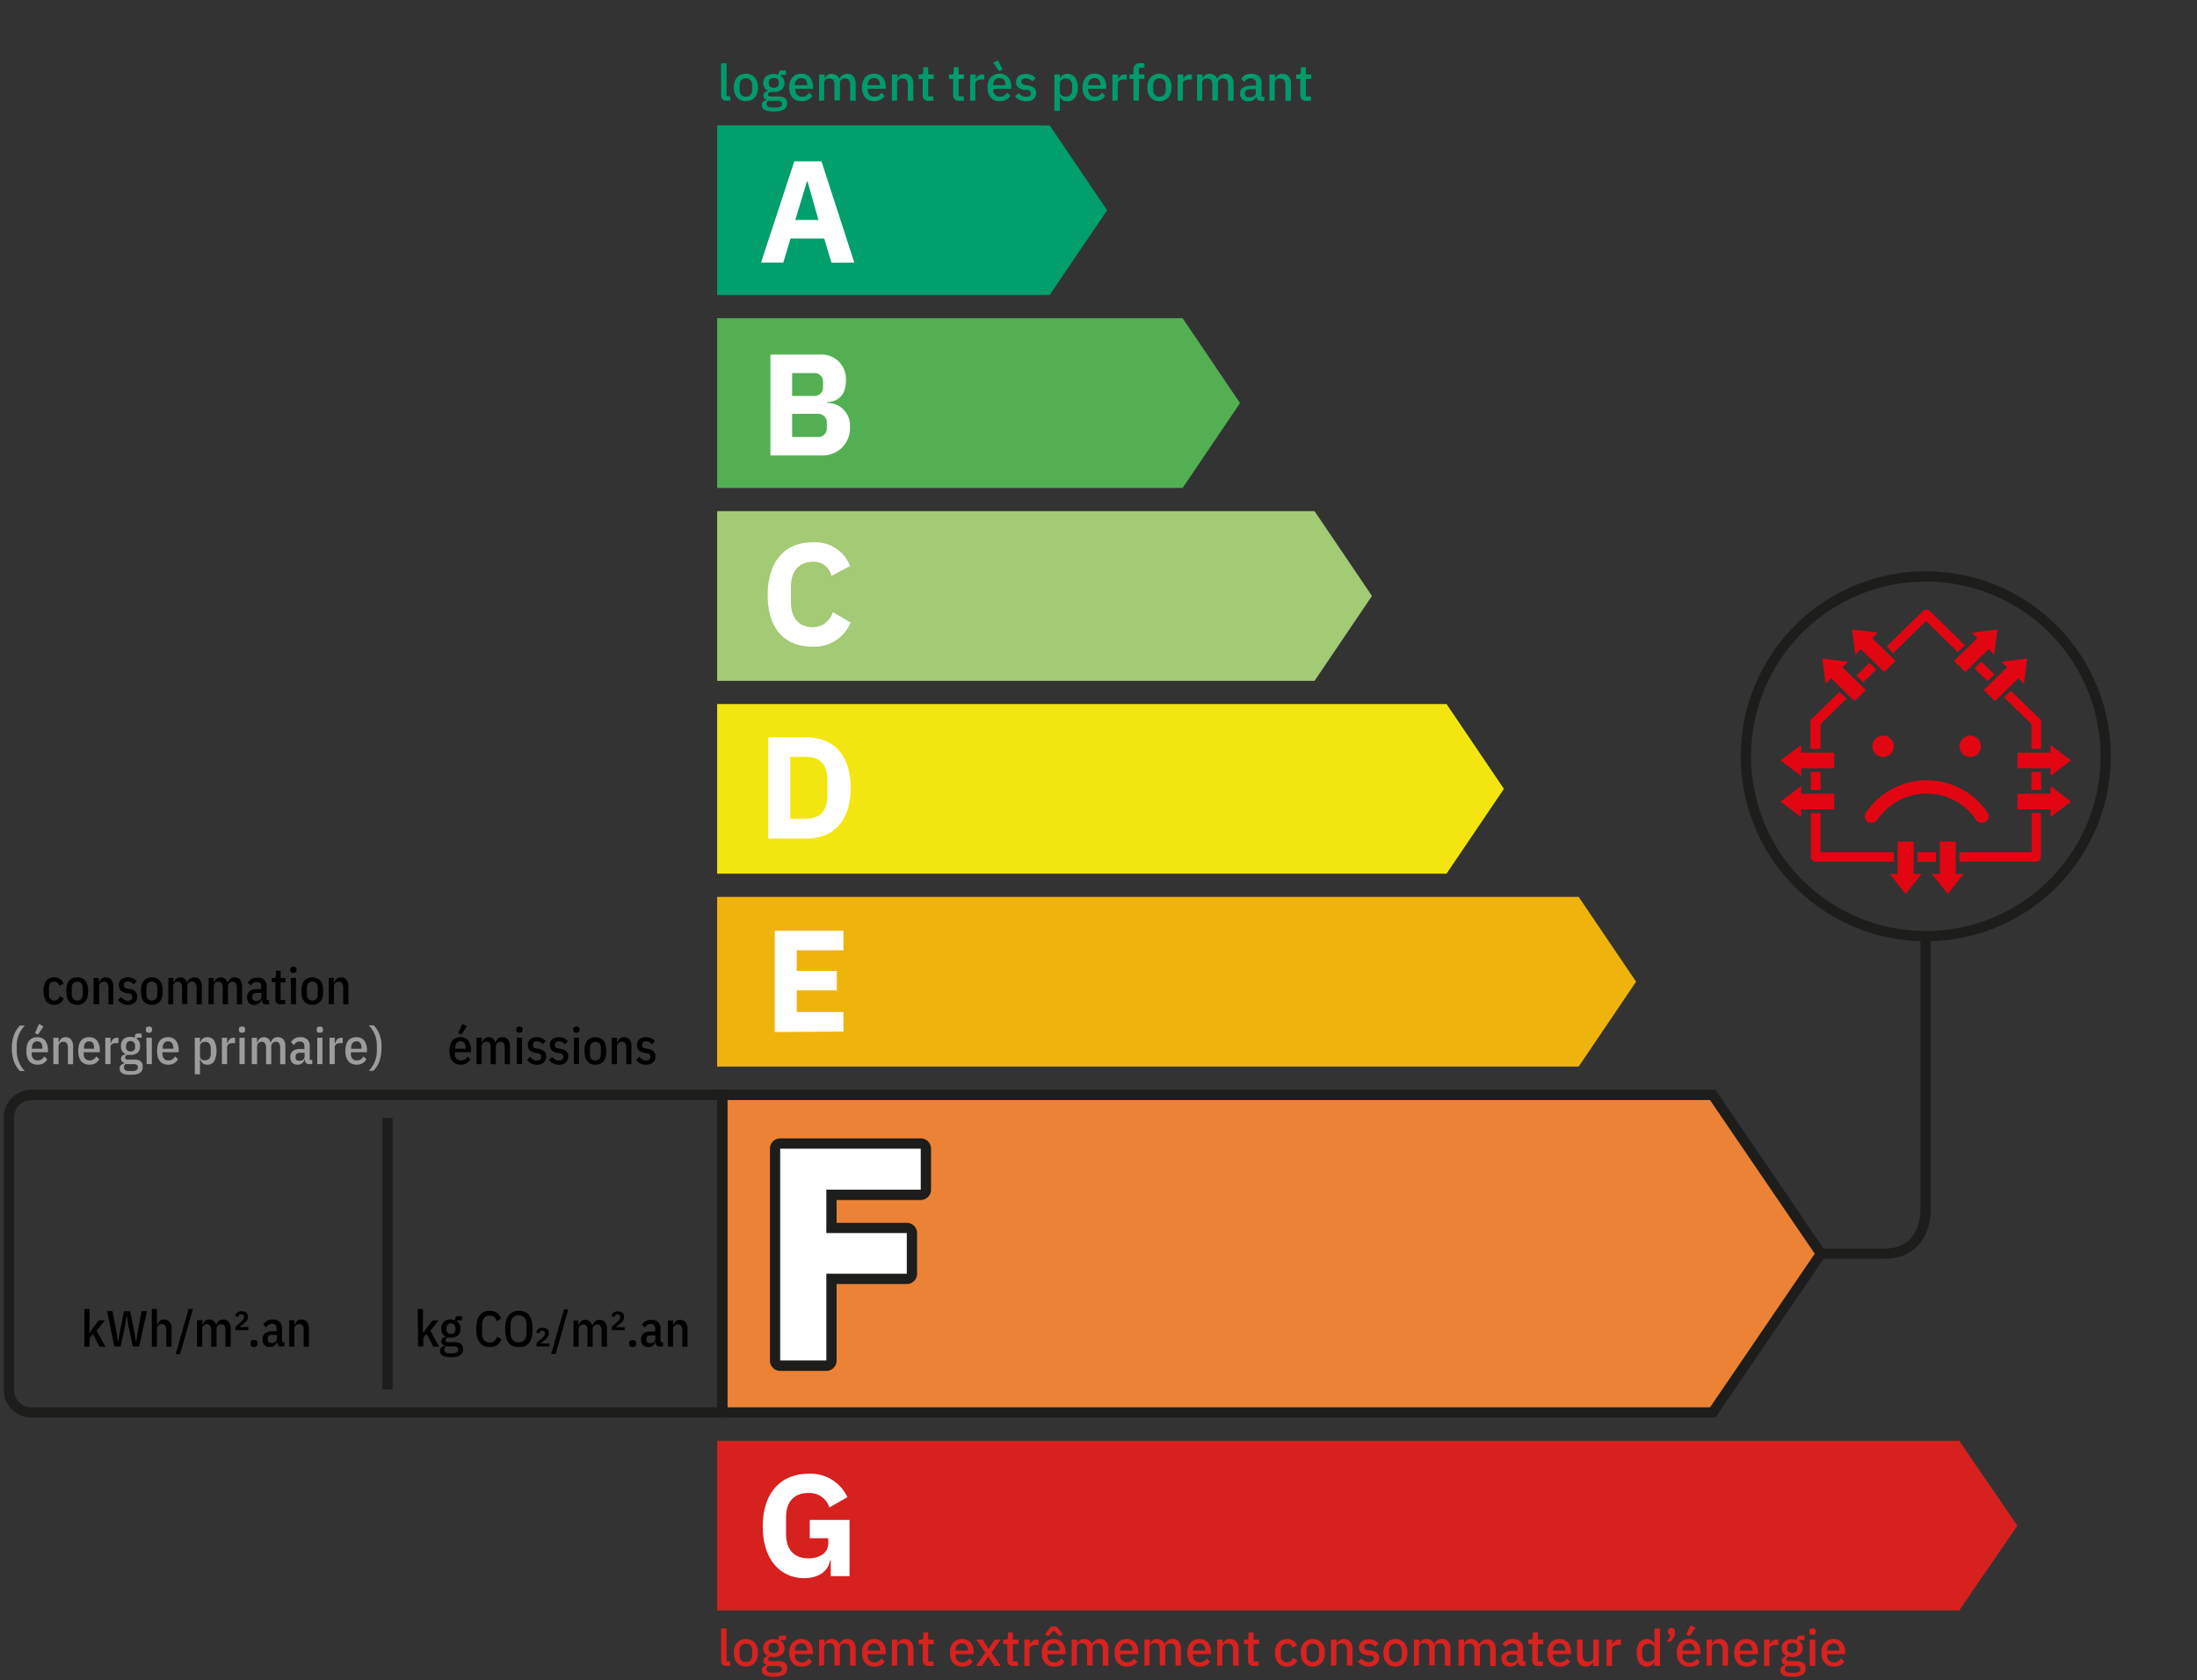<svg xmlns="http://www.w3.org/2000/svg" viewBox="0 0 303.87 232.44"><rect x="0" y="0" width="303.87" height="232.44" fill="#333333" stroke="none"/><defs><style>.cls-1{fill:#d6211f;}.cls-2{fill:#fff;}.cls-3{fill:#009f6c;}.cls-4{fill:#eb8235;}.cls-5{fill:#1d1d1b;}.cls-6{fill:#52b052;}.cls-7{fill:#a3ca74;}.cls-8{fill:#f3e610;}.cls-9{fill:#efb40c;}.cls-10,.cls-12{fill:none;stroke:#1d1d1b;stroke-width:1.42px;}.cls-10{stroke-miterlimit:10;}.cls-11{fill:#e20613;}.cls-13{fill:#9c9c9c;}.cls-14{fill:#009b6d;}.cls-15{fill:#d72220;}</style></defs><g id="Calque_1" data-name="Calque 1"><polygon class="cls-1" points="270.98 222.78 99.19 222.78 99.19 199.31 270.98 199.31 279.03 211.05 270.98 222.78"/><path class="cls-2" d="M114.9,215.85h-.1c-.2,1.4-1.48,2.46-3.58,2.46-3.2,0-5.72-2.48-5.72-7.16s2.54-7.28,6.32-7.28a5.59,5.59,0,0,1,5.38,3.24l-2.48,1.42a2.89,2.89,0,0,0-2.9-2c-1.88,0-3.1,1.08-3.1,3.4v2.24c0,2.32,1.22,3.4,3.1,3.4,1.52,0,2.74-.72,2.74-2.08v-.7H112v-2.54h5.5v7.78H114.9Z"/><polygon class="cls-3" points="145.18 40.81 99.19 40.81 99.19 17.34 145.18 17.34 153.13 29.08 145.18 40.81"/><path class="cls-2" d="M115,36.34,114,33h-4.66l-1,3.32h-3.08l4.6-14h3.76l4.54,14Zm-3.3-11.21h-.1L110,30.43h3.2Z"/><polygon class="cls-4" points="99.9 195.39 99.9 151.46 236.88 151.46 251.85 173.43 236.88 195.39 99.9 195.39"/><path class="cls-5" d="M236.51,152.17,251,173.43l-14.48,21.25H100.61V152.17h135.9m.75-1.42H99.19V196.1H237.26l15.45-22.67-15.45-22.68Z"/><polygon class="cls-6" points="163.57 67.5 99.19 67.5 99.19 44.02 163.57 44.02 171.51 55.76 163.57 67.5"/><path class="cls-2" d="M106.56,49.05h6.78A3.38,3.38,0,0,1,117,52.63c0,2.14-1.18,2.94-2.6,3v.12A3.09,3.09,0,0,1,117.56,59a3.76,3.76,0,0,1-3.6,4h-7.4Zm3,5.72h3a1.18,1.18,0,0,0,1.28-1.28v-.6a1.18,1.18,0,0,0-1.28-1.28h-3Zm0,5.68h3.5a1.18,1.18,0,0,0,1.3-1.26v-.68a1.18,1.18,0,0,0-1.3-1.26h-3.5Z"/><polygon class="cls-7" points="181.82 94.18 99.19 94.18 99.19 70.71 181.82 70.71 189.76 82.44 181.82 94.18"/><path class="cls-2" d="M106.18,82.34c0-4.72,2.42-7.32,6.18-7.32a5.17,5.17,0,0,1,5.22,3.28L115,79.66a2.47,2.47,0,0,0-2.6-1.94c-1.78,0-3,1.2-3,3.4v2.24c0,2.2,1.18,3.4,3,3.4a2.87,2.87,0,0,0,2.78-2.08l2.48,1.44a5.46,5.46,0,0,1-5.26,3.34C108.6,89.46,106.18,87.06,106.18,82.34Z"/><polygon class="cls-8" points="200.07 120.86 99.19 120.86 99.19 97.39 200.07 97.39 208.01 109.12 200.07 120.86"/><path class="cls-2" d="M106.26,102h5.26c3.7,0,6.14,2.34,6.14,7s-2.44,7-6.14,7h-5.26Zm5.26,11.26c1.8,0,2.92-1,2.92-3.2v-2.16c0-2.22-1.12-3.2-2.92-3.2H109.3v8.56Z"/><polygon class="cls-9" points="218.35 147.54 99.19 147.54 99.19 124.07 218.35 124.07 226.29 135.8 218.35 147.54"/><path class="cls-2" d="M107.16,142.76v-14h9.5v2.7H110.2v2.86h5.54V137H110.2v3h6.46v2.7Z"/><path class="cls-10" d="M266.36,129.5a24.88,24.88,0,1,0-24.88-24.88A24.87,24.87,0,0,0,266.36,129.5Z"/><path class="cls-11" d="M258.86,113.83a1,1,0,0,1-.44-.11.9.9,0,0,1-.39-1.24,10.14,10.14,0,0,1,16.91,0,.9.9,0,0,1-.39,1.24,1,1,0,0,1-1.28-.38,8.25,8.25,0,0,0-13.57,0,1,1,0,0,1-.84.49"/><path class="cls-11" d="M260.48,101.76a1.48,1.48,0,1,1-1.51,1.48,1.5,1.5,0,0,1,1.51-1.48"/><path class="cls-11" d="M272.53,101.76a1.48,1.48,0,1,1-1.51,1.48,1.5,1.5,0,0,1,1.51-1.48"/><polygon class="cls-11" points="253.69 106.27 253.69 104.12 249.12 104.12 249.12 103.05 246.28 105.19 249.12 107.34 249.12 106.27 253.69 106.27"/><polygon class="cls-11" points="253.69 111.96 253.69 109.81 249.12 109.81 249.12 108.73 246.28 110.88 249.12 113.03 249.12 111.96 253.69 111.96"/><polygon class="cls-11" points="279.04 106.27 279.04 104.12 283.61 104.12 283.61 103.05 286.44 105.19 283.61 107.34 283.61 106.27 279.04 106.27"/><polygon class="cls-11" points="279.04 111.96 279.04 109.81 283.61 109.81 283.61 108.73 286.44 110.88 283.61 113.03 283.61 111.96 279.04 111.96"/><polygon class="cls-11" points="268.29 116.43 270.5 116.43 270.5 120.89 271.59 120.89 269.39 123.66 267.2 120.89 268.29 120.89 268.29 116.43"/><polygon class="cls-11" points="262.47 116.43 264.68 116.43 264.68 120.89 265.77 120.89 263.57 123.66 261.38 120.89 262.47 120.89 262.47 116.43"/><polygon class="cls-11" points="271.82 92.95 270.26 91.43 273.49 88.28 272.71 87.52 276.27 87.08 275.82 90.56 275.05 89.8 271.82 92.95"/><polygon class="cls-11" points="275.93 96.98 274.37 95.45 277.61 92.3 276.83 91.54 280.39 91.1 279.94 94.58 279.16 93.82 275.93 96.98"/><polygon class="cls-11" points="258.06 95.45 256.5 96.98 253.27 93.82 252.49 94.58 252.04 91.1 255.6 91.54 254.82 92.3 258.06 95.45"/><polygon class="cls-11" points="262.17 91.43 260.61 92.95 257.38 89.8 256.61 90.55 256.16 87.08 259.72 87.52 258.94 88.27 262.17 91.43"/><polygon class="cls-11" points="258.57 91.69 256.76 93.45 257.71 94.38 259.51 92.62 258.57 91.69"/><rect class="cls-11" x="265.21" y="117.9" width="2.55" height="1.31"/><rect class="cls-11" x="280.97" y="106.79" width="1.34" height="2.49"/><polygon class="cls-11" points="274.89 94.21 275.83 93.29 274.03 91.53 273.08 92.45 274.89 94.21"/><path class="cls-11" d="M277.2,96.48l3.77,3.68v3.43h1.34v-3.7a.63.63,0,0,0-.2-.46l-4-3.88Z"/><path class="cls-11" d="M261.83,90.36l4.55-4.46,4.39,4.29,1-.92-4.86-4.75a.68.68,0,0,0-.95,0l-5,4.91Z"/><path class="cls-11" d="M281,112.48v5.42H271v1.3h10.61a.66.66,0,0,0,.67-.65v-6.07Z"/><path class="cls-11" d="M261.94,117.9H251.8v-5.42h-1.34v6.07a.67.67,0,0,0,.67.66h10.81Z"/><path class="cls-11" d="M251.8,103.59v-3.43l3.6-3.52-1-.92-3.8,3.71a.66.66,0,0,0-.19.46v3.7Z"/><rect class="cls-11" x="250.46" y="106.79" width="1.34" height="2.49"/><path class="cls-12" d="M266.32,129.55v38.2s0,5.67-5.67,5.67H251"/><path d="M7.49,139a1.35,1.35,0,0,1-1.09-.45,2.89,2.89,0,0,1,0-2.9,1.35,1.35,0,0,1,1.09-.45,1.35,1.35,0,0,1,.84.24,1.31,1.31,0,0,1,.46.64l-.59.28a.85.85,0,0,0-.23-.42.74.74,0,0,0-.48-.14q-.72,0-.72.87v.86q0,.87.72.87a.76.76,0,0,0,.5-.15.92.92,0,0,0,.27-.44l.55.3a1.44,1.44,0,0,1-.49.66A1.34,1.34,0,0,1,7.49,139Z"/><path d="M10.68,139a1.61,1.61,0,0,1-.63-.11,1.21,1.21,0,0,1-.47-.34,1.44,1.44,0,0,1-.31-.59,3.75,3.75,0,0,1,0-1.72,1.44,1.44,0,0,1,.31-.59,1.21,1.21,0,0,1,.47-.34,1.61,1.61,0,0,1,.63-.11,1.52,1.52,0,0,1,.62.11,1.17,1.17,0,0,1,.48.34,1.44,1.44,0,0,1,.31.59,3.75,3.75,0,0,1,0,1.72,1.44,1.44,0,0,1-.31.59,1.17,1.17,0,0,1-.48.34A1.52,1.52,0,0,1,10.68,139Zm0-.6a.73.73,0,0,0,.56-.21,1,1,0,0,0,.19-.66v-.86a.94.94,0,0,0-.19-.65.82.82,0,0,0-1.12,0,.94.94,0,0,0-.19.65v.86a1,1,0,0,0,.19.66A.73.73,0,0,0,10.68,138.4Z"/><path d="M12.94,138.92v-3.64h.72v.6h.09a.87.87,0,0,1,.89-.68.92.92,0,0,1,.76.33,1.53,1.53,0,0,1,.27,1v2.41H15V136.6a1,1,0,0,0-.15-.58.52.52,0,0,0-.46-.21.72.72,0,0,0-.48.17.63.63,0,0,0-.2.48v2.46Z"/><path d="M17.68,139a1.64,1.64,0,0,1-.79-.17,1.59,1.59,0,0,1-.57-.5l.46-.42a1.34,1.34,0,0,0,.4.39.92.92,0,0,0,.51.13.64.64,0,0,0,.44-.13.5.5,0,0,0,.15-.39.45.45,0,0,0-.1-.31.55.55,0,0,0-.35-.17l-.32-.06a1.61,1.61,0,0,1-.81-.34,1.18,1.18,0,0,1,.07-1.56,1.38,1.38,0,0,1,.9-.27,1.6,1.6,0,0,1,.72.14,1.46,1.46,0,0,1,.52.41l-.43.43a1,1,0,0,0-.36-.31.92.92,0,0,0-.44-.1c-.36,0-.55.17-.55.5a.42.42,0,0,0,.12.33.67.67,0,0,0,.35.15l.32.06a1.39,1.39,0,0,1,.81.35.92.92,0,0,1,.24.68,1.14,1.14,0,0,1-.33.86A1.4,1.4,0,0,1,17.68,139Z"/><path d="M21,139a1.57,1.57,0,0,1-.63-.11,1.21,1.21,0,0,1-.47-.34,1.44,1.44,0,0,1-.31-.59,3.75,3.75,0,0,1,0-1.72,1.44,1.44,0,0,1,.31-.59,1.21,1.21,0,0,1,.47-.34,1.57,1.57,0,0,1,.63-.11,1.56,1.56,0,0,1,.62.11,1.17,1.17,0,0,1,.48.34,1.57,1.57,0,0,1,.31.59,3.75,3.75,0,0,1,0,1.72,1.57,1.57,0,0,1-.31.59,1.17,1.17,0,0,1-.48.34A1.56,1.56,0,0,1,21,139Zm0-.6a.73.73,0,0,0,.56-.21,1,1,0,0,0,.19-.66v-.86a1,1,0,0,0-.19-.65.82.82,0,0,0-1.12,0,.94.94,0,0,0-.19.65v.86a1,1,0,0,0,.19.66A.73.73,0,0,0,21,138.4Z"/><path d="M23.28,138.92v-3.64H24v.6h.08a.87.87,0,0,1,.88-.68.88.88,0,0,1,.9.7h.08a.9.9,0,0,1,.36-.53,1,1,0,0,1,.61-.17.86.86,0,0,1,.73.33,1.53,1.53,0,0,1,.27,1v2.41h-.72V136.6A1,1,0,0,0,27,136a.48.48,0,0,0-.43-.21.67.67,0,0,0-.46.17.63.63,0,0,0-.2.48v2.46h-.72V136.6a1,1,0,0,0-.14-.58.5.5,0,0,0-.44-.21.69.69,0,0,0-.46.17.62.62,0,0,0-.19.48v2.46Z"/><path d="M28.85,138.92v-3.64h.72v.6h.09a.85.85,0,0,1,.87-.68.88.88,0,0,1,.9.7h.08a1,1,0,0,1,.36-.53,1,1,0,0,1,.61-.17.9.9,0,0,1,.74.33,1.59,1.59,0,0,1,.26,1v2.41h-.72V136.6a1,1,0,0,0-.15-.58.48.48,0,0,0-.43-.21.69.69,0,0,0-.46.17.62.62,0,0,0-.19.48v2.46H30.8V136.6a1,1,0,0,0-.14-.58.49.49,0,0,0-.44-.21.69.69,0,0,0-.46.17.66.66,0,0,0-.19.48v2.46Z"/><path d="M36.76,138.92a.54.54,0,0,1-.41-.15.61.61,0,0,1-.15-.46h-.08a.85.85,0,0,1-.32.51,1,1,0,0,1-.59.18,1,1,0,0,1-.78-.27,1.13,1.13,0,0,1-.25-.78,1,1,0,0,1,.35-.84,1.58,1.58,0,0,1,1-.28h.6v-.35A.75.75,0,0,0,36,136a.66.66,0,0,0-.49-.16.88.88,0,0,0-.45.11,1.07,1.07,0,0,0-.34.38l-.43-.39a1.52,1.52,0,0,1,.5-.51,1.41,1.41,0,0,1,.76-.19,1.38,1.38,0,0,1,1,.31,1.27,1.27,0,0,1,.33.94v1.87h.34v.6Zm-1.31-.48a.86.86,0,0,0,.28,0,.69.69,0,0,0,.22-.14.43.43,0,0,0,.15-.2.51.51,0,0,0,.06-.25v-.5h-.57c-.45,0-.68.16-.68.49V138a.43.43,0,0,0,.15.36A.57.57,0,0,0,35.45,138.44Z"/><path d="M38.81,138.92a.79.79,0,0,1-.55-.17.74.74,0,0,1-.17-.54v-2.33h-.5v-.6h.28a.29.29,0,0,0,.23-.08.43.43,0,0,0,.06-.26v-.65h.65v1h.68v.6h-.68v2.44h.63v.6Z"/><path d="M40.58,134.59c-.29,0-.44-.13-.44-.37v-.13c0-.25.15-.37.44-.37s.43.12.43.37v.13C41,134.46,40.87,134.59,40.58,134.59Zm-.36.69h.72v3.64h-.72Z"/><path d="M43.2,139a1.52,1.52,0,0,1-.62-.11,1.17,1.17,0,0,1-.48-.34,1.57,1.57,0,0,1-.31-.59,3.75,3.75,0,0,1,0-1.72,1.57,1.57,0,0,1,.31-.59,1.17,1.17,0,0,1,.48-.34,1.8,1.8,0,0,1,1.24,0,1.17,1.17,0,0,1,.48.34,1.44,1.44,0,0,1,.31.59,3.75,3.75,0,0,1,0,1.72,1.44,1.44,0,0,1-.31.59,1.17,1.17,0,0,1-.48.34A1.52,1.52,0,0,1,43.2,139Zm0-.6a.73.73,0,0,0,.56-.21,1,1,0,0,0,.19-.66v-.86a.94.94,0,0,0-.19-.65.7.7,0,0,0-.56-.22.67.67,0,0,0-.55.22.94.94,0,0,0-.2.65v.86a1,1,0,0,0,.2.66A.69.69,0,0,0,43.2,138.4Z"/><path d="M45.46,138.92v-3.64h.72v.6h.09a.87.87,0,0,1,.89-.68.92.92,0,0,1,.76.33,1.53,1.53,0,0,1,.27,1v2.41h-.72V136.6a1,1,0,0,0-.15-.58.51.51,0,0,0-.46-.21.72.72,0,0,0-.48.17.63.63,0,0,0-.2.48v2.46Z"/><path class="cls-13" d="M1.64,145a5.37,5.37,0,0,1,.08-1,5,5,0,0,1,.23-.87,3.92,3.92,0,0,1,.36-.71,3.15,3.15,0,0,1,.45-.55h.68a3.73,3.73,0,0,0-.47.58,3.28,3.28,0,0,0-.35.67,3.45,3.45,0,0,0-.23.73,3.91,3.91,0,0,0-.07.76v.8a3.94,3.94,0,0,0,.07.77,3.45,3.45,0,0,0,.23.73,3.56,3.56,0,0,0,.35.67,3.73,3.73,0,0,0,.47.58H2.76a3.58,3.58,0,0,1-.45-.55,4.28,4.28,0,0,1-.36-.71,5,5,0,0,1-.23-.87A5.41,5.41,0,0,1,1.64,145Z"/><path class="cls-13" d="M5.19,147.28a1.61,1.61,0,0,1-.63-.11,1.28,1.28,0,0,1-.49-.34,2,2,0,0,1-.32-.59,3.57,3.57,0,0,1,0-1.72,1.51,1.51,0,0,1,.31-.59,1.21,1.21,0,0,1,.47-.34,1.61,1.61,0,0,1,.63-.11,1.35,1.35,0,0,1,1.08.45,2.22,2.22,0,0,1,.39,1.45v.18H4.39v.23a.94.94,0,0,0,.23.67.78.78,0,0,0,.6.23.91.91,0,0,0,.54-.15,1,1,0,0,0,.36-.41l.42.4a1.52,1.52,0,0,1-.52.55A1.55,1.55,0,0,1,5.19,147.28Zm0-3.23a.7.7,0,0,0-.56.22,1,1,0,0,0-.2.66v.15H5.86v-.15C5.86,144.35,5.62,144.05,5.15,144.05Zm.08-.92-.44-.22.58-1.27L6,142Z"/><path class="cls-13" d="M7.38,147.2v-3.64H8.1v.6h.08a.88.88,0,0,1,.9-.68.94.94,0,0,1,.76.33,1.53,1.53,0,0,1,.27,1v2.41H9.39v-2.32a1,1,0,0,0-.15-.58.52.52,0,0,0-.46-.21.73.73,0,0,0-.49.17.62.62,0,0,0-.19.48v2.46Z"/><path class="cls-13" d="M12.37,147.28a1.67,1.67,0,0,1-.63-.11,1.28,1.28,0,0,1-.49-.34,1.74,1.74,0,0,1-.31-.59,2.75,2.75,0,0,1-.12-.86,3.1,3.1,0,0,1,.11-.86,1.5,1.5,0,0,1,.3-.59,1.17,1.17,0,0,1,.48-.34,1.52,1.52,0,0,1,.62-.11,1.34,1.34,0,0,1,1.08.45,2.22,2.22,0,0,1,.39,1.45v.18H11.58v.23a.93.93,0,0,0,.22.67.8.8,0,0,0,.6.23,1,1,0,0,0,.55-.15,1.12,1.12,0,0,0,.36-.41l.42.4a1.64,1.64,0,0,1-.53.55A1.53,1.53,0,0,1,12.37,147.28Zm0-3.23a.7.7,0,0,0-.56.22,1,1,0,0,0-.19.66v.15H13v-.15C13,144.35,12.8,144.05,12.33,144.05Z"/><path class="cls-13" d="M14.56,147.2v-3.64h.72v.72h.08a.94.94,0,0,1,.29-.53.8.8,0,0,1,.55-.19h.18v.74h-.31a1.07,1.07,0,0,0-.59.14.56.56,0,0,0-.2.47v2.29Z"/><path class="cls-13" d="M19.74,147.56a1.28,1.28,0,0,1-.09.5.83.83,0,0,1-.3.35,1.57,1.57,0,0,1-.52.21,4.26,4.26,0,0,1-.78.06,3.58,3.58,0,0,1-.7-.05,1.23,1.23,0,0,1-.46-.18.61.61,0,0,1-.26-.27.87.87,0,0,1-.08-.37.64.64,0,0,1,.15-.45.69.69,0,0,1,.42-.2V147a.59.59,0,0,1-.29-.21.62.62,0,0,1-.09-.34.53.53,0,0,1,.15-.39.74.74,0,0,1,.43-.19v-.09a1.1,1.1,0,0,1-.59-1.09,1.24,1.24,0,0,1,.33-.93,1.34,1.34,0,0,1,1-.32,1.59,1.59,0,0,1,.59.1v-.12c0-.3.14-.45.43-.45h.51v.58h-.67v.16a.93.93,0,0,1,.34.39,1.35,1.35,0,0,1,.12.59,1.22,1.22,0,0,1-.33.92,1.39,1.39,0,0,1-1,.32l-.24,0a1.46,1.46,0,0,1-.22,0,.46.46,0,0,0-.21.14.36.36,0,0,0-.07.22.23.23,0,0,0,.09.21.54.54,0,0,0,.32.07h.87a1.26,1.26,0,0,1,.89.26A1,1,0,0,1,19.74,147.56Zm-.68.08a.38.38,0,0,0-.13-.32.74.74,0,0,0-.45-.11H17.36a.49.49,0,0,0-.21.43.45.45,0,0,0,.16.38.8.8,0,0,0,.53.14h.44a1,1,0,0,0,.59-.13A.44.44,0,0,0,19.06,147.64Zm-1-2.2a.54.54,0,0,0,.62-.61v-.21a.62.62,0,0,0-1.24,0v.21A.54.54,0,0,0,18.05,145.44Z"/><path class="cls-13" d="M20.61,142.87c-.29,0-.44-.13-.44-.37v-.13c0-.25.15-.37.44-.37s.43.12.43.37v.13C21,142.74,20.9,142.87,20.61,142.87Zm-.36.69H21v3.64h-.72Z"/><path class="cls-13" d="M23.27,147.28a1.61,1.61,0,0,1-.63-.11,1.28,1.28,0,0,1-.49-.34,2,2,0,0,1-.32-.59,3.57,3.57,0,0,1,0-1.72,1.51,1.51,0,0,1,.31-.59,1.21,1.21,0,0,1,.47-.34,1.61,1.61,0,0,1,.63-.11,1.35,1.35,0,0,1,1.08.45,2.22,2.22,0,0,1,.39,1.45v.18H22.47v.23a.94.94,0,0,0,.23.67.78.78,0,0,0,.6.23.91.91,0,0,0,.54-.15,1,1,0,0,0,.36-.41l.42.4a1.52,1.52,0,0,1-.52.55A1.55,1.55,0,0,1,23.27,147.28Zm0-3.23a.7.7,0,0,0-.56.22,1,1,0,0,0-.2.66v.15h1.47v-.15C23.94,144.35,23.7,144.05,23.23,144.05Z"/><path class="cls-13" d="M26.94,143.56h.72v.6h.09a.84.84,0,0,1,.32-.5.89.89,0,0,1,.56-.18,1.06,1.06,0,0,1,1,.49,3.27,3.27,0,0,1,0,2.82,1.06,1.06,0,0,1-1,.49.89.89,0,0,1-.56-.17.91.91,0,0,1-.32-.5h-.09v2h-.72Zm1.43,3.11a.72.72,0,0,0,.57-.23.94.94,0,0,0,.21-.65V145a1,1,0,0,0-.21-.65.72.72,0,0,0-.57-.23.82.82,0,0,0-.51.16.56.56,0,0,0-.2.45v1.37a.56.56,0,0,0,.2.44A.76.76,0,0,0,28.37,146.67Z"/><path class="cls-13" d="M30.69,147.2v-3.64h.72v.72h.08a.94.94,0,0,1,.29-.53.76.76,0,0,1,.54-.19h.19v.74H32.2a1,1,0,0,0-.59.14.54.54,0,0,0-.2.47v2.29Z"/><path class="cls-13" d="M33.48,142.87c-.29,0-.44-.13-.44-.37v-.13c0-.25.15-.37.44-.37s.43.12.43.37v.13C33.91,142.74,33.77,142.87,33.48,142.87Zm-.36.69h.72v3.64h-.72Z"/><path class="cls-13" d="M34.82,147.2v-3.64h.72v.6h.09a.85.85,0,0,1,.87-.68.89.89,0,0,1,.91.7h.07a.93.93,0,0,1,1-.7.89.89,0,0,1,.73.33,1.59,1.59,0,0,1,.26,1v2.41h-.72v-2.32a1,1,0,0,0-.14-.58.51.51,0,0,0-.44-.21.69.69,0,0,0-.46.17.62.62,0,0,0-.19.48v2.46h-.72v-2.32a1,1,0,0,0-.15-.58.48.48,0,0,0-.43-.21.7.7,0,0,0-.47.17.66.66,0,0,0-.19.48v2.46Z"/><path class="cls-13" d="M42.73,147.2a.56.56,0,0,1-.41-.15.61.61,0,0,1-.15-.46h-.08a.85.85,0,0,1-.32.51,1,1,0,0,1-.59.18,1,1,0,0,1-.77-.27,1.13,1.13,0,0,1-.26-.78,1,1,0,0,1,.35-.84,1.6,1.6,0,0,1,1-.28h.6v-.35a.75.75,0,0,0-.15-.52.66.66,0,0,0-.49-.16.91.91,0,0,0-.45.11,1.17,1.17,0,0,0-.34.38l-.42-.39a1.35,1.35,0,0,1,1.26-.7,1.33,1.33,0,0,1,1,.32,1.23,1.23,0,0,1,.33.93v1.88h.35v.59Zm-1.31-.48a.86.86,0,0,0,.28,0,.69.69,0,0,0,.22-.14.53.53,0,0,0,.16-.2.64.64,0,0,0,.05-.24v-.51h-.57c-.45,0-.67.16-.67.49v.17a.43.43,0,0,0,.14.36A.57.57,0,0,0,41.42,146.72Z"/><path class="cls-13" d="M44.24,142.87c-.29,0-.44-.13-.44-.37v-.13c0-.25.15-.37.44-.37s.43.12.43.37v.13C44.67,142.74,44.53,142.87,44.24,142.87Zm-.36.69h.72v3.64h-.72Z"/><path class="cls-13" d="M45.58,147.2v-3.64h.72v.72h.09a.89.89,0,0,1,.29-.53.76.76,0,0,1,.54-.19h.18v.74h-.31a1,1,0,0,0-.58.14.54.54,0,0,0-.21.47v2.29Z"/><path class="cls-13" d="M49.33,147.28a1.61,1.61,0,0,1-.63-.11,1.14,1.14,0,0,1-.49-.34,1.6,1.6,0,0,1-.32-.59,2.75,2.75,0,0,1-.12-.86,3.1,3.1,0,0,1,.11-.86,1.64,1.64,0,0,1,.3-.59,1.24,1.24,0,0,1,.48-.34,1.52,1.52,0,0,1,.62-.11,1.36,1.36,0,0,1,1.09.45,2.29,2.29,0,0,1,.38,1.45v.18H48.53v.23a.93.93,0,0,0,.22.67.81.81,0,0,0,.6.23,1,1,0,0,0,.55-.15,1.12,1.12,0,0,0,.36-.41l.42.4a1.55,1.55,0,0,1-.53.55A1.51,1.51,0,0,1,49.33,147.28Zm0-3.23a.72.72,0,0,0-.56.22,1,1,0,0,0-.19.66v.15H50v-.15C50,144.35,49.76,144.05,49.28,144.05Z"/><path class="cls-13" d="M52.76,145a5.41,5.41,0,0,1-.08,1,6.09,6.09,0,0,1-.23.87,4.28,4.28,0,0,1-.36.71,3.58,3.58,0,0,1-.45.55H51a3.73,3.73,0,0,0,.47-.58,3.56,3.56,0,0,0,.35-.67,3.45,3.45,0,0,0,.23-.73,3.94,3.94,0,0,0,.07-.77v-.8a3.91,3.91,0,0,0-.07-.76,3.45,3.45,0,0,0-.23-.73,3.28,3.28,0,0,0-.35-.67,3.73,3.73,0,0,0-.47-.58h.68a3.15,3.15,0,0,1,.45.55,3.92,3.92,0,0,1,.36.71,6.09,6.09,0,0,1,.23.87A5.37,5.37,0,0,1,52.76,145Z"/><path d="M63.72,147.28a1.61,1.61,0,0,1-.63-.11,1.28,1.28,0,0,1-.49-.34,2,2,0,0,1-.32-.59,3.1,3.1,0,0,1-.11-.86,2.76,2.76,0,0,1,.11-.86,1.5,1.5,0,0,1,.3-.59,1.17,1.17,0,0,1,.48-.34,1.52,1.52,0,0,1,.62-.11,1.35,1.35,0,0,1,1.08.45,2.22,2.22,0,0,1,.39,1.45v.18H62.93v.23a.93.93,0,0,0,.22.67.78.78,0,0,0,.6.23.91.91,0,0,0,.54-.15,1.06,1.06,0,0,0,.37-.41l.42.4a1.64,1.64,0,0,1-.53.55A1.53,1.53,0,0,1,63.72,147.28Zm0-3.23a.7.7,0,0,0-.56.22,1,1,0,0,0-.19.66v.15h1.46v-.15C64.39,144.35,64.15,144.05,63.68,144.05Zm.08-.92-.44-.22.59-1.27.63.32Z"/><path d="M65.91,147.2v-3.64h.72v.6h.08a.87.87,0,0,1,.88-.68.88.88,0,0,1,.9.7h.08a.94.94,0,0,1,.35-.53,1,1,0,0,1,.62-.17.88.88,0,0,1,.73.33,1.53,1.53,0,0,1,.26,1v2.41h-.72v-2.32a1,1,0,0,0-.14-.58.49.49,0,0,0-.44-.21.71.71,0,0,0-.46.17.66.66,0,0,0-.19.48v2.46h-.72v-2.32a1,1,0,0,0-.14-.58.5.5,0,0,0-.44-.21.67.67,0,0,0-.46.17.62.62,0,0,0-.19.48v2.46Z"/><path d="M71.84,142.87c-.29,0-.43-.13-.43-.37v-.13c0-.25.14-.37.43-.37s.44.12.44.37v.13C72.28,142.74,72.13,142.87,71.84,142.87Zm-.35.69h.72v3.64h-.72Z"/><path d="M74.25,147.28a1.67,1.67,0,0,1-.79-.17,1.59,1.59,0,0,1-.57-.5l.46-.42a1.34,1.34,0,0,0,.4.39.92.92,0,0,0,.51.13.64.64,0,0,0,.44-.13.58.58,0,0,0,.06-.7.61.61,0,0,0-.36-.17l-.32-.06a1.6,1.6,0,0,1-.81-.34,1,1,0,0,1-.26-.73,1,1,0,0,1,.33-.83,1.38,1.38,0,0,1,.9-.27,1.57,1.57,0,0,1,.72.14,1.49,1.49,0,0,1,.52.42l-.43.42a1,1,0,0,0-.35-.31,1.14,1.14,0,0,0-.45-.1c-.36,0-.54.17-.54.5a.41.41,0,0,0,.11.33.67.67,0,0,0,.35.15l.33.06a1.53,1.53,0,0,1,.81.35.92.92,0,0,1,.24.68,1.09,1.09,0,0,1-.34.86A1.38,1.38,0,0,1,74.25,147.28Z"/><path d="M77.3,147.28a1.6,1.6,0,0,1-.78-.17,1.54,1.54,0,0,1-.58-.5l.46-.42a1.47,1.47,0,0,0,.4.39.94.94,0,0,0,.51.13.64.64,0,0,0,.44-.13.54.54,0,0,0,.06-.7.61.61,0,0,0-.36-.17l-.31-.06a1.6,1.6,0,0,1-.82-.34,1,1,0,0,1-.25-.73,1,1,0,0,1,.32-.83,1.39,1.39,0,0,1,.91-.27,1.49,1.49,0,0,1,1.24.56l-.44.42a.94.94,0,0,0-.35-.31,1.14,1.14,0,0,0-.45-.1c-.36,0-.54.17-.54.5a.41.41,0,0,0,.11.33.67.67,0,0,0,.36.15l.32.06a1.46,1.46,0,0,1,.81.35.92.92,0,0,1,.24.68,1.09,1.09,0,0,1-.34.86A1.38,1.38,0,0,1,77.3,147.28Z"/><path d="M79.73,142.87c-.29,0-.44-.13-.44-.37v-.13c0-.25.15-.37.44-.37s.43.12.43.37v.13C80.16,142.74,80,142.87,79.73,142.87Zm-.36.69h.72v3.64h-.72Z"/><path d="M82.35,147.28a1.61,1.61,0,0,1-.63-.11,1.21,1.21,0,0,1-.47-.34,1.57,1.57,0,0,1-.31-.59,3.75,3.75,0,0,1,0-1.72,1.65,1.65,0,0,1,.31-.59,1.21,1.21,0,0,1,.47-.34,1.61,1.61,0,0,1,.63-.11,1.52,1.52,0,0,1,.62.11,1.17,1.17,0,0,1,.48.34,1.51,1.51,0,0,1,.31.59,3.75,3.75,0,0,1,0,1.72,1.44,1.44,0,0,1-.31.59,1.17,1.17,0,0,1-.48.34A1.52,1.52,0,0,1,82.35,147.28Zm0-.6a.73.73,0,0,0,.56-.21,1,1,0,0,0,.19-.66V145a.94.94,0,0,0-.19-.65.82.82,0,0,0-1.12,0,1,1,0,0,0-.19.65v.86a1,1,0,0,0,.19.66A.73.73,0,0,0,82.35,146.68Z"/><path d="M84.61,147.2v-3.64h.72v.6h.09a.87.87,0,0,1,.89-.68.92.92,0,0,1,.76.33,1.53,1.53,0,0,1,.27,1v2.41h-.72v-2.32a1,1,0,0,0-.15-.58.51.51,0,0,0-.46-.21.72.72,0,0,0-.48.17.63.63,0,0,0-.2.48v2.46Z"/><path d="M89.35,147.28a1.64,1.64,0,0,1-.79-.17,1.59,1.59,0,0,1-.57-.5l.46-.42a1.34,1.34,0,0,0,.4.39.92.92,0,0,0,.51.13.64.64,0,0,0,.44-.13.5.5,0,0,0,.15-.39.45.45,0,0,0-.1-.31.55.55,0,0,0-.35-.17l-.32-.06a1.53,1.53,0,0,1-.81-.34,1,1,0,0,1-.26-.73,1,1,0,0,1,.33-.83,1.38,1.38,0,0,1,.9-.27,1.6,1.6,0,0,1,.72.14,1.49,1.49,0,0,1,.52.42l-.43.42a1,1,0,0,0-.36-.31,1.05,1.05,0,0,0-.44-.1c-.36,0-.55.17-.55.5a.42.42,0,0,0,.12.33.67.67,0,0,0,.35.15l.33.06a1.46,1.46,0,0,1,.8.35.89.89,0,0,1,.25.68,1.13,1.13,0,0,1-.34.86A1.38,1.38,0,0,1,89.35,147.28Z"/><path class="cls-14" d="M100.52,13.94a.81.81,0,0,1-.59-.2.76.76,0,0,1-.19-.56V8.76h.76v4.56H101v.62Z"/><path class="cls-14" d="M103.16,14a1.73,1.73,0,0,1-.69-.13,1.52,1.52,0,0,1-.52-.38,1.77,1.77,0,0,1-.34-.6,2.66,2.66,0,0,1,0-1.58,1.68,1.68,0,0,1,.34-.6,1.4,1.4,0,0,1,.52-.38,1.74,1.74,0,0,1,.69-.14,1.7,1.7,0,0,1,.69.14,1.36,1.36,0,0,1,.53.38,1.68,1.68,0,0,1,.34.6,2.66,2.66,0,0,1,0,1.58,1.77,1.77,0,0,1-.34.6,1.47,1.47,0,0,1-.53.38A1.7,1.7,0,0,1,103.16,14Zm0-.63a.89.89,0,0,0,.63-.24,1,1,0,0,0,.24-.73v-.61a1,1,0,0,0-.24-.72.95.95,0,0,0-1.26,0,1,1,0,0,0-.23.72v.61a1,1,0,0,0,.23.73A.89.89,0,0,0,103.16,13.39Z"/><path class="cls-14" d="M108.88,14.28a1,1,0,0,1-.44.86,2.66,2.66,0,0,1-1.41.28,4.1,4.1,0,0,1-.76-.06,1.52,1.52,0,0,1-.51-.17.64.64,0,0,1-.29-.27.75.75,0,0,1-.09-.37.64.64,0,0,1,.16-.47.87.87,0,0,1,.46-.23v-.08a.54.54,0,0,1-.41-.56.52.52,0,0,1,.18-.43,1.14,1.14,0,0,1,.46-.21v0a1.09,1.09,0,0,1-.49-.43,1.26,1.26,0,0,1,.2-1.55,1.53,1.53,0,0,1,1.07-.35,1.62,1.62,0,0,1,.66.12v-.1a.54.54,0,0,1,.12-.38.43.43,0,0,1,.36-.14h.56v.62H108v.14a1.15,1.15,0,0,1,.37.42,1.2,1.2,0,0,1,.14.57,1.13,1.13,0,0,1-.38.89,1.54,1.54,0,0,1-1.08.34,2.28,2.28,0,0,1-.48,0,.7.7,0,0,0-.24.13.3.3,0,0,0-.11.23.22.22,0,0,0,.14.21.94.94,0,0,0,.38.06h.89a1.42,1.42,0,0,1,1,.27A.92.92,0,0,1,108.88,14.28Zm-.72.09a.4.4,0,0,0-.14-.31.93.93,0,0,0-.52-.11h-1.24a.48.48,0,0,0-.25.42.43.43,0,0,0,.18.36,1,1,0,0,0,.61.14h.47C107.87,14.87,108.16,14.7,108.16,14.37ZM107,12.14a.81.81,0,0,0,.52-.15.56.56,0,0,0,.19-.47v-.14a.54.54,0,0,0-.19-.46,1,1,0,0,0-1,0,.57.57,0,0,0-.19.46v.14a.59.59,0,0,0,.19.47A.81.81,0,0,0,107,12.14Z"/><path class="cls-14" d="M110.83,14a1.71,1.71,0,0,1-.7-.13,1.56,1.56,0,0,1-.53-.38,1.93,1.93,0,0,1-.33-.6,2.89,2.89,0,0,1,0-1.58,1.82,1.82,0,0,1,.33-.6,1.44,1.44,0,0,1,.53-.38,1.82,1.82,0,0,1,1.4,0,1.54,1.54,0,0,1,.51.39,1.68,1.68,0,0,1,.3.58,2.35,2.35,0,0,1,.11.71v.28H110v.12a1,1,0,0,0,.25.69.91.91,0,0,0,.71.27,1,1,0,0,0,.56-.15,1.15,1.15,0,0,0,.39-.4l.45.44a1.35,1.35,0,0,1-.59.54A1.8,1.8,0,0,1,110.83,14Zm0-3.21a.86.86,0,0,0-.36.07.72.72,0,0,0-.28.2.75.75,0,0,0-.18.3,1.12,1.12,0,0,0-.06.38v.05h1.69v-.07a1,1,0,0,0-.22-.68A.72.72,0,0,0,110.83,10.81Z"/><path class="cls-14" d="M113.29,13.94V10.3h.76v.6h0a1.74,1.74,0,0,1,.14-.27,1.3,1.3,0,0,1,.19-.22.82.82,0,0,1,.28-.14,1,1,0,0,1,.36-.06,1.22,1.22,0,0,1,.66.19,1,1,0,0,1,.42.56h0a1.09,1.09,0,0,1,.38-.53,1.19,1.19,0,0,1,.72-.22,1.06,1.06,0,0,1,.85.37,1.64,1.64,0,0,1,.3,1.05v2.31h-.76V11.72a1.08,1.08,0,0,0-.16-.63.59.59,0,0,0-.52-.22,1.35,1.35,0,0,0-.28,0,.72.72,0,0,0-.23.12.63.63,0,0,0-.17.19.61.61,0,0,0-.06.28v2.44h-.76V11.72c0-.57-.22-.85-.67-.85a1.26,1.26,0,0,0-.27,0,.68.68,0,0,0-.24.12.52.52,0,0,0-.17.19.61.61,0,0,0-.07.28v2.44Z"/><path class="cls-14" d="M120.89,14a1.75,1.75,0,0,1-.7-.13,1.52,1.52,0,0,1-.52-.38,1.6,1.6,0,0,1-.33-.6,2.66,2.66,0,0,1,0-1.58,1.52,1.52,0,0,1,.33-.6,1.4,1.4,0,0,1,.52-.38,1.85,1.85,0,0,1,1.41,0,1.5,1.5,0,0,1,.5.39,1.71,1.71,0,0,1,.31.58,2.34,2.34,0,0,1,.1.71v.28H120v.12a1,1,0,0,0,.25.69.92.92,0,0,0,.71.27,1,1,0,0,0,.57-.15,1.36,1.36,0,0,0,.39-.4l.45.44a1.41,1.41,0,0,1-.59.54A1.87,1.87,0,0,1,120.89,14Zm0-3.21a.86.86,0,0,0-.36.07.8.8,0,0,0-.28.2.87.87,0,0,0-.17.3.92.92,0,0,0-.07.38v.05h1.7v-.07a1.07,1.07,0,0,0-.22-.68A.74.74,0,0,0,120.89,10.81Z"/><path class="cls-14" d="M123.36,13.94V10.3h.76v.6h0a1.18,1.18,0,0,1,.36-.49,1,1,0,0,1,.66-.2,1.1,1.1,0,0,1,.87.37,1.58,1.58,0,0,1,.31,1.05v2.31h-.76V11.73c0-.57-.23-.86-.69-.86a1.45,1.45,0,0,0-.29,0,.72.72,0,0,0-.25.12.47.47,0,0,0-.18.19.51.51,0,0,0-.07.28v2.44Z"/><path class="cls-14" d="M128.43,13.94a.72.72,0,0,1-.81-.79V10.92h-.57V10.3h.31a.3.3,0,0,0,.26-.09.38.38,0,0,0,.08-.27V9.3h.68v1h.77v.62h-.77v2.4h.71v.62Z"/><path class="cls-14" d="M132.63,13.94a.72.72,0,0,1-.8-.79V10.92h-.57V10.3h.31a.31.31,0,0,0,.26-.09.38.38,0,0,0,.08-.27V9.3h.68v1h.76v.62h-.76v2.4h.71v.62Z"/><path class="cls-14" d="M134.18,13.94V10.3h.76V11h0a1,1,0,0,1,.32-.49,1,1,0,0,1,.68-.21h.2V11h-.3a1.37,1.37,0,0,0-.7.15.47.47,0,0,0-.24.43v2.33Z"/><path class="cls-14" d="M138.25,14a1.75,1.75,0,0,1-.7-.13,1.52,1.52,0,0,1-.52-.38,1.6,1.6,0,0,1-.33-.6,2.66,2.66,0,0,1,0-1.58,1.52,1.52,0,0,1,.33-.6,1.4,1.4,0,0,1,.52-.38,1.85,1.85,0,0,1,1.41,0,1.5,1.5,0,0,1,.5.39,1.71,1.71,0,0,1,.31.58,2.34,2.34,0,0,1,.1.71v.28h-2.5v.12a1,1,0,0,0,.25.69.92.92,0,0,0,.71.27,1,1,0,0,0,.57-.15,1.36,1.36,0,0,0,.39-.4l.45.44a1.41,1.41,0,0,1-.59.54A1.87,1.87,0,0,1,138.25,14Zm-.88-5.32.66-.33.64,1.26-.48.23Zm.88,2.11a.86.86,0,0,0-.36.07.8.8,0,0,0-.28.2.87.87,0,0,0-.17.3.92.92,0,0,0-.07.38v.05h1.7v-.07a1.07,1.07,0,0,0-.22-.68A.74.74,0,0,0,138.25,10.81Z"/><path class="cls-14" d="M141.87,14a1.72,1.72,0,0,1-1.47-.68l.49-.45a1.47,1.47,0,0,0,.45.38,1.17,1.17,0,0,0,.57.14.81.81,0,0,0,.5-.13.42.42,0,0,0,.17-.36.41.41,0,0,0-.12-.3.62.62,0,0,0-.4-.16l-.33,0a1.73,1.73,0,0,1-.88-.33.89.89,0,0,1-.32-.76,1,1,0,0,1,.1-.47.92.92,0,0,1,.27-.35,1.34,1.34,0,0,1,.43-.22,1.92,1.92,0,0,1,.55-.08,1.83,1.83,0,0,1,.8.16,1.75,1.75,0,0,1,.56.43l-.47.44a1.22,1.22,0,0,0-.37-.29,1.08,1.08,0,0,0-.52-.12.69.69,0,0,0-.47.13.4.4,0,0,0-.15.33.37.37,0,0,0,.14.31.93.93,0,0,0,.42.15l.34.05a1.59,1.59,0,0,1,.88.35.93.93,0,0,1,.27.7,1.06,1.06,0,0,1-.1.48.87.87,0,0,1-.29.37,1.37,1.37,0,0,1-.45.24A2.23,2.23,0,0,1,141.87,14Z"/><path class="cls-14" d="M145.83,10.3h.76v.6h0a1,1,0,0,1,.39-.51,1.12,1.12,0,0,1,.64-.18,1.27,1.27,0,0,1,1.07.5,2.34,2.34,0,0,1,.38,1.41,2.29,2.29,0,0,1-.38,1.4,1.24,1.24,0,0,1-1.07.5,1.12,1.12,0,0,1-.64-.18,1,1,0,0,1-.39-.5h0v2h-.76Zm1.59,3.06a.82.82,0,0,0,.63-.25,1,1,0,0,0,.24-.68V11.8a.93.93,0,0,0-.24-.67.83.83,0,0,0-.63-.26,1,1,0,0,0-.59.17.55.55,0,0,0-.24.46v1.24a.52.52,0,0,0,.24.45A.94.94,0,0,0,147.42,13.36Z"/><path class="cls-14" d="M151.4,14a1.75,1.75,0,0,1-.7-.13,1.56,1.56,0,0,1-.53-.38,1.93,1.93,0,0,1-.33-.6,2.89,2.89,0,0,1,0-1.58,1.82,1.82,0,0,1,.33-.6,1.44,1.44,0,0,1,.53-.38,1.75,1.75,0,0,1,.7-.14,1.68,1.68,0,0,1,.7.14,1.44,1.44,0,0,1,.51.39,1.53,1.53,0,0,1,.3.58A2.35,2.35,0,0,1,153,12v.28h-2.5v.12a1,1,0,0,0,.25.69.91.91,0,0,0,.71.27,1,1,0,0,0,.56-.15,1.27,1.27,0,0,0,.4-.4l.44.44a1.38,1.38,0,0,1-.58.54A1.87,1.87,0,0,1,151.4,14Zm0-3.21a.86.86,0,0,0-.36.07.8.8,0,0,0-.28.2.75.75,0,0,0-.18.3,1.12,1.12,0,0,0-.06.38v.05h1.69v-.07a1,1,0,0,0-.22-.68A.72.72,0,0,0,151.4,10.81Z"/><path class="cls-14" d="M153.86,13.94V10.3h.77V11h0a1,1,0,0,1,.32-.49,1,1,0,0,1,.68-.21h.21V11h-.31a1.31,1.31,0,0,0-.69.15.47.47,0,0,0-.24.43v2.33Z"/><path class="cls-14" d="M156.78,10.92h-.56V10.3h.56V9.7A.93.93,0,0,1,157,9a.87.87,0,0,1,.69-.25h.6v.62h-.76v.92h.76v.62h-.76v3h-.76Z"/><path class="cls-14" d="M160.37,14a1.67,1.67,0,0,1-.69-.13,1.47,1.47,0,0,1-.53-.38,1.77,1.77,0,0,1-.34-.6,2.66,2.66,0,0,1,0-1.58,1.68,1.68,0,0,1,.34-.6,1.36,1.36,0,0,1,.53-.38,1.67,1.67,0,0,1,.69-.14,1.74,1.74,0,0,1,.69.14,1.4,1.4,0,0,1,.52.38,1.68,1.68,0,0,1,.34.6,2.66,2.66,0,0,1,0,1.58,1.77,1.77,0,0,1-.34.6,1.52,1.52,0,0,1-.52.38A1.73,1.73,0,0,1,160.37,14Zm0-.63a.89.89,0,0,0,.63-.24,1,1,0,0,0,.23-.73v-.61a1,1,0,0,0-.23-.72.95.95,0,0,0-1.26,0,1,1,0,0,0-.24.72v.61a1,1,0,0,0,.24.73A.89.89,0,0,0,160.37,13.39Z"/><path class="cls-14" d="M162.89,13.94V10.3h.76V11h0a1,1,0,0,1,1-.7h.2V11h-.3a1.32,1.32,0,0,0-.7.15.47.47,0,0,0-.24.43v2.33Z"/><path class="cls-14" d="M165.57,13.94V10.3h.76v.6h0a1.66,1.66,0,0,1,.13-.27,1.37,1.37,0,0,1,.2-.22.87.87,0,0,1,.27-.14,1.06,1.06,0,0,1,.37-.06,1.24,1.24,0,0,1,.66.19,1,1,0,0,1,.42.56h0a1,1,0,0,1,.38-.53,1.14,1.14,0,0,1,.72-.22,1,1,0,0,1,.84.37,1.64,1.64,0,0,1,.3,1.05v2.31h-.76V11.72a1,1,0,0,0-.16-.63.59.59,0,0,0-.51-.22,1.26,1.26,0,0,0-.28,0,.56.56,0,0,0-.23.12.52.52,0,0,0-.17.19.61.61,0,0,0-.06.28v2.44h-.77V11.72c0-.57-.22-.85-.66-.85a1.35,1.35,0,0,0-.28,0,.68.68,0,0,0-.24.12.63.63,0,0,0-.17.19.61.61,0,0,0-.06.28v2.44Z"/><path class="cls-14" d="M174.41,13.94a.6.6,0,0,1-.46-.17.75.75,0,0,1-.2-.44h0a.85.85,0,0,1-.38.52,1.32,1.32,0,0,1-.68.17,1.22,1.22,0,0,1-.87-.29,1.06,1.06,0,0,1-.3-.79.93.93,0,0,1,.39-.82,2,2,0,0,1,1.16-.27h.66v-.31a.67.67,0,0,0-.19-.52.75.75,0,0,0-.56-.18.87.87,0,0,0-.53.14,1.26,1.26,0,0,0-.34.35l-.45-.41a1.55,1.55,0,0,1,.51-.51,1.66,1.66,0,0,1,.86-.2,1.59,1.59,0,0,1,1.08.33,1.21,1.21,0,0,1,.38,1v1.83h.38v.62Zm-1.54-.5a1,1,0,0,0,.59-.16.48.48,0,0,0,.23-.42v-.52H173c-.52,0-.79.16-.79.49V13a.44.44,0,0,0,.17.37A.75.75,0,0,0,172.87,13.44Z"/><path class="cls-14" d="M175.58,13.94V10.3h.77v.6h0a1.18,1.18,0,0,1,.36-.49,1,1,0,0,1,.66-.2,1.11,1.11,0,0,1,.88.37,1.64,1.64,0,0,1,.31,1.05v2.31h-.77V11.73c0-.57-.22-.86-.68-.86a1.35,1.35,0,0,0-.29,0,.77.77,0,0,0-.26.12.66.66,0,0,0-.18.19.61.61,0,0,0-.06.28v2.44Z"/><path class="cls-14" d="M180.65,13.94a.81.81,0,0,1-.6-.21.77.77,0,0,1-.2-.58V10.92h-.57V10.3h.31a.33.33,0,0,0,.26-.09.38.38,0,0,0,.07-.27V9.3h.69v1h.76v.62h-.76v2.4h.71v.62Z"/><path d="M11.67,181.08h.72v2.51l-.05.74h.08l.46-.68.8-1h.83l-1.16,1.44,1.24,2.2h-.83l-.92-1.75-.45.54v1.21h-.72Z"/><path d="M15.81,186.26l-1-4.89h.75l.58,3,.15,1.14h.09l.16-1.12.61-3H18l.62,3,.15,1.12h.09l.16-1.14.57-3h.73l-1.07,4.89h-.89l-.63-3-.15-1.13h-.09l-.15,1.13-.66,3Z"/><path d="M21,181.08h.72v2.14h.09a.87.87,0,0,1,.9-.69.9.9,0,0,1,.75.34,1.5,1.5,0,0,1,.27,1v2.42H23v-2.32a1.07,1.07,0,0,0-.14-.59.56.56,0,0,0-.47-.2.72.72,0,0,0-.48.17.63.63,0,0,0-.2.48v2.46H21Z"/><path d="M24.3,187.32l1.77-6.24h.61l-1.77,6.24Z"/><path d="M27.24,186.26v-3.64H28v.6h.08a.86.86,0,0,1,.87-.69.9.9,0,0,1,.91.7h.08a1,1,0,0,1,.35-.52,1,1,0,0,1,.62-.18.87.87,0,0,1,.73.34,1.56,1.56,0,0,1,.26,1v2.42h-.72v-2.32a1.07,1.07,0,0,0-.14-.59.52.52,0,0,0-.44-.2.69.69,0,0,0-.46.17.62.62,0,0,0-.19.48v2.46H29.2v-2.32a1,1,0,0,0-.15-.59.5.5,0,0,0-.43-.2.65.65,0,0,0-.46.17.62.62,0,0,0-.19.48v2.46Z"/><path d="M34.34,184H32.56v-.46l.76-.68a2.27,2.27,0,0,0,.32-.34.58.58,0,0,0,.09-.3v-.1a.29.29,0,0,0-.1-.23.39.39,0,0,0-.25-.08.41.41,0,0,0-.27.08.61.61,0,0,0-.17.3l-.43-.17a.87.87,0,0,1,.91-.63c.57,0,.85.25.85.76a1.09,1.09,0,0,1,0,.26.9.9,0,0,1-.12.24,1.33,1.33,0,0,1-.19.24c-.09.09-.19.17-.31.27l-.52.42h1.24Z"/><path d="M35.13,186.34a.53.53,0,0,1-.36-.11.41.41,0,0,1-.12-.31v-.14a.42.42,0,0,1,.12-.32.53.53,0,0,1,.36-.1.55.55,0,0,1,.37.1.42.42,0,0,1,.12.32v.14a.41.41,0,0,1-.12.31A.54.54,0,0,1,35.13,186.34Z"/><path d="M38.89,186.26a.54.54,0,0,1-.41-.15.62.62,0,0,1-.15-.46h-.08a.85.85,0,0,1-.32.51,1,1,0,0,1-.59.18,1,1,0,0,1-.77-.27,1.09,1.09,0,0,1-.26-.79,1,1,0,0,1,.35-.83,1.6,1.6,0,0,1,1-.28h.6v-.35a.75.75,0,0,0-.15-.52.66.66,0,0,0-.49-.16.81.81,0,0,0-.45.11,1,1,0,0,0-.34.38l-.42-.4a1.46,1.46,0,0,1,.49-.5,1.42,1.42,0,0,1,.77-.2,1.38,1.38,0,0,1,1,.32,1.27,1.27,0,0,1,.33.94v1.87h.34v.6Zm-1.31-.48a.66.66,0,0,0,.28-.05.54.54,0,0,0,.22-.13.48.48,0,0,0,.15-.2.54.54,0,0,0,.06-.25v-.5h-.57c-.45,0-.68.16-.68.49v.17a.43.43,0,0,0,.15.36A.62.62,0,0,0,37.58,185.78Z"/><path d="M40,186.26v-3.64h.72v.6h.09a.87.87,0,0,1,.9-.69.9.9,0,0,1,.75.34,1.5,1.5,0,0,1,.27,1v2.42H42v-2.32a1.07,1.07,0,0,0-.14-.59.56.56,0,0,0-.47-.2.72.72,0,0,0-.48.17.63.63,0,0,0-.2.48v2.46Z"/><path d="M57.78,181.08h.72v2.51l0,.74h.08l.46-.68.8-1h.83l-1.16,1.44,1.24,2.2h-.82L59,184.51l-.45.54v1.21h-.72Z"/><path d="M64.05,186.62a1.22,1.22,0,0,1-.09.49.78.78,0,0,1-.3.35,1.24,1.24,0,0,1-.52.21,3.46,3.46,0,0,1-.78.07,3.51,3.51,0,0,1-.7-.06,1.23,1.23,0,0,1-.46-.17.61.61,0,0,1-.26-.27.92.92,0,0,1-.08-.38.63.63,0,0,1,.15-.44.64.64,0,0,1,.42-.2v-.12a.59.59,0,0,1-.29-.21.65.65,0,0,1-.1-.34.53.53,0,0,1,.16-.39.82.82,0,0,1,.43-.2v-.08a1.11,1.11,0,0,1-.59-1.1,1.22,1.22,0,0,1,.33-.92,1.34,1.34,0,0,1,1-.33,1.59,1.59,0,0,1,.59.11v-.12c0-.3.14-.45.43-.45h.51v.58h-.68v.16a.89.89,0,0,1,.35.39,1.31,1.31,0,0,1,.12.58,1.24,1.24,0,0,1-.33.93,1.39,1.39,0,0,1-1,.32l-.24,0-.22,0a.39.39,0,0,0-.21.14.36.36,0,0,0-.07.22.26.26,0,0,0,.09.21.54.54,0,0,0,.32.07h.87a1.26,1.26,0,0,1,.89.26A1,1,0,0,1,64.05,186.62Zm-.68.07a.37.37,0,0,0-.13-.31.67.67,0,0,0-.45-.12H61.67a.51.51,0,0,0-.21.44.46.46,0,0,0,.16.38.8.8,0,0,0,.53.14h.43a1.11,1.11,0,0,0,.6-.13A.45.45,0,0,0,63.37,186.69Zm-1-2.19a.54.54,0,0,0,.62-.61v-.21a.62.62,0,1,0-1.24,0v.21A.54.54,0,0,0,62.36,184.5Z"/><path d="M67.74,186.34a2.07,2.07,0,0,1-.77-.14,1.5,1.5,0,0,1-.58-.45A2.15,2.15,0,0,1,66,185a5.11,5.11,0,0,1,0-2.29,2.15,2.15,0,0,1,.37-.79,1.5,1.5,0,0,1,.58-.45,2.07,2.07,0,0,1,.77-.14,1.66,1.66,0,0,1,1,.27,1.83,1.83,0,0,1,.6.81l-.63.35a1.16,1.16,0,0,0-.35-.59,1.09,1.09,0,0,0-1.39.16,1.48,1.48,0,0,0-.27.94v1.17a1.48,1.48,0,0,0,.27.94,1,1,0,0,0,.78.34,1,1,0,0,0,.63-.19,1.2,1.2,0,0,0,.37-.63l.62.36a1.92,1.92,0,0,1-.62.83A1.56,1.56,0,0,1,67.74,186.34Z"/><path d="M71.72,186.34a2.18,2.18,0,0,1-.79-.14,1.56,1.56,0,0,1-.6-.45A2.15,2.15,0,0,1,70,185a5.11,5.11,0,0,1,0-2.29,2.15,2.15,0,0,1,.38-.79,1.56,1.56,0,0,1,.6-.45,2.3,2.3,0,0,1,1.58,0,1.64,1.64,0,0,1,.6.45,2.33,2.33,0,0,1,.38.79,5.11,5.11,0,0,1,0,2.29,2.33,2.33,0,0,1-.38.79,1.64,1.64,0,0,1-.6.45A2.18,2.18,0,0,1,71.72,186.34Zm0-.66a1,1,0,0,0,.81-.34,1.41,1.41,0,0,0,.29-.94v-1.17a1.41,1.41,0,0,0-.29-.94,1.13,1.13,0,0,0-1.62,0,1.41,1.41,0,0,0-.29.94v1.17a1.41,1.41,0,0,0,.29.94A1,1,0,0,0,71.72,185.68Z"/><path d="M76,186.26H74.2v-.47l.75-.66a1.84,1.84,0,0,0,.32-.34.53.53,0,0,0,.09-.3v-.09a.28.28,0,0,0-.1-.23.33.33,0,0,0-.25-.08.46.46,0,0,0-.27.08.61.61,0,0,0-.16.29l-.43-.17a.86.86,0,0,1,.9-.62c.57,0,.85.25.85.75a1,1,0,0,1,0,.26.9.9,0,0,1-.12.24,1.33,1.33,0,0,1-.19.24c-.08.08-.19.17-.31.27l-.51.41H76Z"/><path d="M76.23,187.3,78,181.14h.6l-1.75,6.16Z"/><path d="M79.32,186.26v-3.6H80v.6h.09a.84.84,0,0,1,.87-.68.87.87,0,0,1,.89.69H82a.91.91,0,0,1,.35-.52,1,1,0,0,1,.62-.17.86.86,0,0,1,.72.33,1.48,1.48,0,0,1,.26,1v2.39H83.2V184a.94.94,0,0,0-.15-.58.46.46,0,0,0-.43-.2.64.64,0,0,0-.46.17.62.62,0,0,0-.19.47v2.43h-.71V184a.94.94,0,0,0-.15-.58.47.47,0,0,0-.43-.2.64.64,0,0,0-.46.17.58.58,0,0,0-.19.47v2.43Z"/><path d="M86.38,184H84.61v-.46l.75-.67a1.87,1.87,0,0,0,.32-.34.52.52,0,0,0,.08-.3v-.09a.32.32,0,0,0-.09-.23.39.39,0,0,0-.25-.08.4.4,0,0,0-.27.09.53.53,0,0,0-.16.28l-.44-.16a.87.87,0,0,1,.91-.63c.56,0,.85.26.85.76a1.09,1.09,0,0,1,0,.26.86.86,0,0,1-.11.24,1.92,1.92,0,0,1-.2.23l-.3.27-.51.42h1.23Z"/><path d="M87.51,186.33a.53.53,0,0,1-.36-.1.4.4,0,0,1-.12-.31v-.14a.4.4,0,0,1,.12-.31.7.7,0,0,1,.72,0,.4.4,0,0,1,.12.31v.14a.4.4,0,0,1-.12.31A.53.53,0,0,1,87.51,186.33Z"/><path d="M91.24,186.26a.54.54,0,0,1-.41-.15.6.6,0,0,1-.15-.45H90.6a.86.86,0,0,1-.32.5.94.94,0,0,1-.59.18,1,1,0,0,1-.76-.27,1.09,1.09,0,0,1-.26-.77,1,1,0,0,1,.35-.83,1.57,1.57,0,0,1,1-.28h.6v-.35a.7.7,0,0,0-.15-.5.65.65,0,0,0-.49-.17.87.87,0,0,0-.44.11,1.07,1.07,0,0,0-.34.38l-.42-.39a1.46,1.46,0,0,1,.49-.5,1.38,1.38,0,0,1,.76-.19,1.36,1.36,0,0,1,1,.31,1.23,1.23,0,0,1,.33.93v1.85h.34v.59Zm-1.31-.47a.82.82,0,0,0,.28,0,.86.86,0,0,0,.23-.13.56.56,0,0,0,.14-.2.53.53,0,0,0,.06-.24v-.5h-.56c-.45,0-.68.16-.68.48v.17a.42.42,0,0,0,.14.35A.61.61,0,0,0,89.93,185.79Z"/><path d="M92.37,186.26v-3.6h.72v.6h.08a.87.87,0,0,1,.89-.68.92.92,0,0,1,.76.33,1.48,1.48,0,0,1,.27,1v2.39h-.72V184a.94.94,0,0,0-.15-.58.51.51,0,0,0-.46-.2.67.67,0,0,0-.48.17.58.58,0,0,0-.19.47v2.43Z"/><path class="cls-15" d="M100.52,230.45a.79.79,0,0,1-.59-.19.78.78,0,0,1-.19-.56v-4.43h.76v4.56H101v.62Z"/><path class="cls-15" d="M103.16,230.54a1.93,1.93,0,0,1-.69-.13,1.46,1.46,0,0,1-.53-.39,1.73,1.73,0,0,1-.33-.6,2.63,2.63,0,0,1,0-1.57,1.73,1.73,0,0,1,.33-.6,1.46,1.46,0,0,1,.53-.39,1.9,1.9,0,0,1,1.38,0,1.46,1.46,0,0,1,.53.39,1.74,1.74,0,0,1,.34.6,2.86,2.86,0,0,1,0,1.57,1.74,1.74,0,0,1-.34.6,1.46,1.46,0,0,1-.53.39A1.93,1.93,0,0,1,103.16,230.54Zm0-.64a.85.85,0,0,0,.63-.24,1,1,0,0,0,.24-.72v-.61a1,1,0,0,0-.24-.72.95.95,0,0,0-1.26,0,1,1,0,0,0-.24.72v.61a1,1,0,0,0,.24.72A.85.85,0,0,0,103.16,229.9Z"/><path class="cls-15" d="M108.87,230.8a.94.94,0,0,1-.43.85,2.65,2.65,0,0,1-1.41.29,4,4,0,0,1-.76-.06,2,2,0,0,1-.52-.17.87.87,0,0,1-.29-.28.72.72,0,0,1-.09-.37.62.62,0,0,1,.17-.46.88.88,0,0,1,.46-.24v-.07a.55.55,0,0,1-.42-.56.53.53,0,0,1,.19-.43,1.16,1.16,0,0,1,.46-.22v0a1.11,1.11,0,0,1-.5-.43,1.22,1.22,0,0,1-.17-.64,1.18,1.18,0,0,1,.38-.91,1.56,1.56,0,0,1,1.07-.34,1.82,1.82,0,0,1,.66.11v-.1a.61.61,0,0,1,.11-.38.46.46,0,0,1,.37-.13h.56v.61H108V227a1.09,1.09,0,0,1,.38.42,1.2,1.2,0,0,1,.13.57,1.14,1.14,0,0,1-.37.89,1.56,1.56,0,0,1-1.08.34,1.75,1.75,0,0,1-.48-.06,1,1,0,0,0-.24.14.28.28,0,0,0-.11.23.23.23,0,0,0,.14.21.89.89,0,0,0,.37.06h.9a1.42,1.42,0,0,1,1,.27A1,1,0,0,1,108.87,230.8Zm-.71.08a.39.39,0,0,0-.14-.3,1,1,0,0,0-.53-.11h-1.23a.46.46,0,0,0-.25.42.43.43,0,0,0,.18.36,1,1,0,0,0,.6.14h.48C107.86,231.39,108.16,231.22,108.16,230.88ZM107,228.66a.81.81,0,0,0,.52-.15.59.59,0,0,0,.19-.47v-.14a.59.59,0,0,0-.19-.47.81.81,0,0,0-.52-.15.79.79,0,0,0-.52.15.56.56,0,0,0-.19.47V228a.56.56,0,0,0,.19.47A.79.79,0,0,0,107,228.66Z"/><path class="cls-15" d="M110.83,230.54a1.9,1.9,0,0,1-.7-.13,1.46,1.46,0,0,1-.53-.39,1.73,1.73,0,0,1-.33-.6,2.63,2.63,0,0,1,0-1.57,1.73,1.73,0,0,1,.33-.6,1.46,1.46,0,0,1,.53-.39,1.9,1.9,0,0,1,.7-.13,1.71,1.71,0,0,1,.7.14,1.39,1.39,0,0,1,.51.39,1.88,1.88,0,0,1,.3.58,2.28,2.28,0,0,1,.1.7v.29h-2.5V229a1,1,0,0,0,.25.68.93.93,0,0,0,.71.27,1.09,1.09,0,0,0,.57-.14,1.36,1.36,0,0,0,.39-.4l.45.44a1.41,1.41,0,0,1-.59.54A1.92,1.92,0,0,1,110.83,230.54Zm0-3.21a.86.86,0,0,0-.36.07.7.7,0,0,0-.28.19.92.92,0,0,0-.18.3,1.23,1.23,0,0,0-.07.39v.05h1.7v-.07a1,1,0,0,0-.22-.68A.72.72,0,0,0,110.83,227.33Z"/><path class="cls-15" d="M113.29,230.45v-3.64h.76v.61h0a1.13,1.13,0,0,1,.13-.27,1,1,0,0,1,.2-.22,1.17,1.17,0,0,1,.27-.15,1.38,1.38,0,0,1,.37-.05,1.21,1.21,0,0,1,.66.18,1.06,1.06,0,0,1,.42.56h0a1.07,1.07,0,0,1,.38-.52,1.09,1.09,0,0,1,.72-.22,1,1,0,0,1,.85.37,1.59,1.59,0,0,1,.3,1v2.31h-.77v-2.21a1,1,0,0,0-.16-.64.6.6,0,0,0-.51-.21.86.86,0,0,0-.28,0,.61.61,0,0,0-.23.11.55.55,0,0,0-.17.2.6.6,0,0,0-.06.27v2.44h-.76v-2.21c0-.57-.23-.85-.67-.85a.84.84,0,0,0-.27,0,.64.64,0,0,0-.25.11.53.53,0,0,0-.16.2.5.5,0,0,0-.07.27v2.44Z"/><path class="cls-15" d="M120.89,230.54a1.94,1.94,0,0,1-.7-.13,1.43,1.43,0,0,1-.52-.39,1.6,1.6,0,0,1-.34-.6,2.86,2.86,0,0,1,0-1.57,1.6,1.6,0,0,1,.34-.6,1.43,1.43,0,0,1,.52-.39,1.94,1.94,0,0,1,.7-.13,1.76,1.76,0,0,1,.71.14,1.28,1.28,0,0,1,.5.39,1.71,1.71,0,0,1,.31.58,2.63,2.63,0,0,1,.1.7v.29H120V229a.92.92,0,0,0,.25.68.91.91,0,0,0,.71.27,1.15,1.15,0,0,0,.57-.14,1.36,1.36,0,0,0,.39-.4l.45.44a1.47,1.47,0,0,1-.59.54A2,2,0,0,1,120.89,230.54Zm0-3.21a.86.86,0,0,0-.36.07.77.77,0,0,0-.28.19,1.14,1.14,0,0,0-.18.3,1.23,1.23,0,0,0-.06.39v.05h1.69v-.07a1,1,0,0,0-.21-.68A.76.76,0,0,0,120.89,227.33Z"/><path class="cls-15" d="M123.36,230.45v-3.64h.76v.61h0a1.18,1.18,0,0,1,.36-.49,1.21,1.21,0,0,1,1.54.17,1.54,1.54,0,0,1,.31,1v2.31h-.76v-2.21c0-.57-.23-.85-.69-.85a1,1,0,0,0-.29,0,.76.76,0,0,0-.26.11.55.55,0,0,0-.17.2.51.51,0,0,0-.07.28v2.43Z"/><path class="cls-15" d="M128.42,230.45a.81.81,0,0,1-.6-.2.83.83,0,0,1-.2-.59v-2.22h-.57v-.63h.31a.31.31,0,0,0,.26-.08.4.4,0,0,0,.08-.27v-.64h.68v1h.77v.63h-.77v2.39h.71v.62Z"/><path class="cls-15" d="M133.05,230.54a1.94,1.94,0,0,1-.7-.13,1.43,1.43,0,0,1-.52-.39,1.6,1.6,0,0,1-.34-.6,2.86,2.86,0,0,1,0-1.57,1.6,1.6,0,0,1,.34-.6,1.43,1.43,0,0,1,.52-.39,1.94,1.94,0,0,1,.7-.13,1.68,1.68,0,0,1,.7.14,1.25,1.25,0,0,1,.51.39,1.71,1.71,0,0,1,.31.58,2.63,2.63,0,0,1,.1.7v.29h-2.5V229a.92.92,0,0,0,.25.68.91.91,0,0,0,.71.27,1.15,1.15,0,0,0,.57-.14,1.36,1.36,0,0,0,.39-.4l.44.44a1.38,1.38,0,0,1-.58.54A2,2,0,0,1,133.05,230.54Zm0-3.21a.86.86,0,0,0-.36.07.77.77,0,0,0-.28.19.92.92,0,0,0-.18.3,1.23,1.23,0,0,0-.06.39v.05h1.69v-.07a1,1,0,0,0-.21-.68A.76.76,0,0,0,133.05,227.33Z"/><path class="cls-15" d="M135,230.45l1.28-1.84-1.24-1.8h.88l.82,1.27h0l.84-1.27h.81l-1.25,1.8,1.27,1.84h-.88l-.84-1.32h0l-.88,1.32Z"/><path class="cls-15" d="M140.13,230.45a.81.81,0,0,1-.6-.2.83.83,0,0,1-.2-.59v-2.22h-.57v-.63h.31a.31.31,0,0,0,.26-.08.4.4,0,0,0,.08-.27v-.64h.68v1h.77v.63h-.77v2.39h.71v.62Z"/><path class="cls-15" d="M141.68,230.45v-3.64h.76v.7h0a1,1,0,0,1,.32-.49,1.06,1.06,0,0,1,.68-.21h.2v.74h-.3a1.31,1.31,0,0,0-.69.15.47.47,0,0,0-.25.43v2.32Z"/><path class="cls-15" d="M145.76,230.54a1.86,1.86,0,0,1-.7-.13,1.46,1.46,0,0,1-.53-.39,1.73,1.73,0,0,1-.33-.6,2.63,2.63,0,0,1,0-1.57,1.73,1.73,0,0,1,.33-.6,1.46,1.46,0,0,1,.53-.39,1.86,1.86,0,0,1,.7-.13,1.71,1.71,0,0,1,.7.14,1.39,1.39,0,0,1,.51.39,1.88,1.88,0,0,1,.3.58,2.28,2.28,0,0,1,.1.7v.29h-2.5V229a1,1,0,0,0,.25.68.93.93,0,0,0,.71.27,1.09,1.09,0,0,0,.57-.14,1.36,1.36,0,0,0,.39-.4l.45.44a1.41,1.41,0,0,1-.59.54A1.92,1.92,0,0,1,145.76,230.54Zm.4-5.53.83,1.05-.39.3-.83-.82-.83.82-.4-.3.84-1.05Zm-.4,2.32a.83.83,0,0,0-.36.07.7.7,0,0,0-.28.19.92.92,0,0,0-.18.3,1.23,1.23,0,0,0-.07.39v.05h1.7v-.07a1,1,0,0,0-.22-.68A.72.72,0,0,0,145.76,227.33Z"/><path class="cls-15" d="M148.22,230.45v-3.64H149v.61h0a1.13,1.13,0,0,1,.13-.27,1,1,0,0,1,.2-.22,1.17,1.17,0,0,1,.27-.15,1.38,1.38,0,0,1,.37-.05,1.21,1.21,0,0,1,.66.18,1.06,1.06,0,0,1,.42.56h0a1.07,1.07,0,0,1,.38-.52,1.09,1.09,0,0,1,.72-.22,1,1,0,0,1,.85.37,1.59,1.59,0,0,1,.3,1v2.31h-.77v-2.21a1,1,0,0,0-.16-.64.6.6,0,0,0-.51-.21.86.86,0,0,0-.28,0,.62.62,0,0,0-.4.31.6.6,0,0,0-.06.27v2.44h-.76v-2.21c0-.57-.23-.85-.67-.85a1,1,0,0,0-.28,0,.66.66,0,0,0-.24.11.53.53,0,0,0-.16.2.5.5,0,0,0-.07.27v2.44Z"/><path class="cls-15" d="M155.82,230.54a1.94,1.94,0,0,1-.7-.13,1.43,1.43,0,0,1-.52-.39,1.6,1.6,0,0,1-.34-.6,2.86,2.86,0,0,1,0-1.57,1.6,1.6,0,0,1,.34-.6,1.43,1.43,0,0,1,.52-.39,1.94,1.94,0,0,1,.7-.13,1.76,1.76,0,0,1,.71.14,1.28,1.28,0,0,1,.5.39,1.71,1.71,0,0,1,.31.58,2.63,2.63,0,0,1,.1.7v.29h-2.5V229a.92.92,0,0,0,.25.68.91.91,0,0,0,.71.27,1.15,1.15,0,0,0,.57-.14,1.36,1.36,0,0,0,.39-.4l.45.44a1.47,1.47,0,0,1-.59.54A2,2,0,0,1,155.82,230.54Zm0-3.21a.86.86,0,0,0-.36.07.77.77,0,0,0-.28.19.92.92,0,0,0-.18.3,1.23,1.23,0,0,0-.06.39v.05h1.69v-.07a1,1,0,0,0-.21-.68A.76.76,0,0,0,155.82,227.33Z"/><path class="cls-15" d="M158.29,230.45v-3.64h.76v.61h0a1.71,1.71,0,0,1,.14-.27.83.83,0,0,1,.2-.22.87.87,0,0,1,.27-.15,1.32,1.32,0,0,1,.37-.05,1.2,1.2,0,0,1,.65.18,1,1,0,0,1,.42.56h0a1,1,0,0,1,.37-.52,1.12,1.12,0,0,1,.72-.22,1,1,0,0,1,.85.37,1.59,1.59,0,0,1,.3,1v2.31h-.76v-2.21a1,1,0,0,0-.16-.64.61.61,0,0,0-.51-.21.86.86,0,0,0-.28,0,.66.66,0,0,0-.24.11.64.64,0,0,0-.16.2.6.6,0,0,0-.06.27v2.44h-.77v-2.21c0-.57-.22-.85-.66-.85a.86.86,0,0,0-.28,0,.66.66,0,0,0-.24.11.55.55,0,0,0-.17.2.6.6,0,0,0-.06.27v2.44Z"/><path class="cls-15" d="M165.89,230.54a1.9,1.9,0,0,1-.7-.13,1.46,1.46,0,0,1-.53-.39,1.73,1.73,0,0,1-.33-.6,2.63,2.63,0,0,1,0-1.57,1.73,1.73,0,0,1,.33-.6,1.46,1.46,0,0,1,.53-.39,1.9,1.9,0,0,1,.7-.13,1.71,1.71,0,0,1,.7.14,1.39,1.39,0,0,1,.51.39,1.68,1.68,0,0,1,.3.58,2.28,2.28,0,0,1,.1.7v.29H165V229a1,1,0,0,0,.24.68.93.93,0,0,0,.71.27,1.09,1.09,0,0,0,.57-.14,1.15,1.15,0,0,0,.39-.4l.45.44a1.35,1.35,0,0,1-.59.54A1.92,1.92,0,0,1,165.89,230.54Zm0-3.21a.86.86,0,0,0-.36.07.7.7,0,0,0-.28.19.92.92,0,0,0-.18.3,1.23,1.23,0,0,0-.06.39v.05h1.69v-.07a1,1,0,0,0-.22-.68A.72.72,0,0,0,165.89,227.33Z"/><path class="cls-15" d="M168.35,230.45v-3.64h.76v.61h0a1.18,1.18,0,0,1,.36-.49,1,1,0,0,1,.66-.2,1.06,1.06,0,0,1,.87.37,1.54,1.54,0,0,1,.31,1v2.31h-.76v-2.21c0-.57-.23-.85-.68-.85a.92.92,0,0,0-.29,0,.68.68,0,0,0-.26.11.58.58,0,0,0-.18.2.61.61,0,0,0-.07.28v2.43Z"/><path class="cls-15" d="M173.42,230.45a.78.78,0,0,1-.6-.2.79.79,0,0,1-.21-.59v-2.22h-.56v-.63h.31a.33.33,0,0,0,.26-.08.4.4,0,0,0,.07-.27v-.64h.69v1h.76v.63h-.76v2.39h.7v.62Z"/><path class="cls-15" d="M178,230.54a1.86,1.86,0,0,1-.7-.13,1.35,1.35,0,0,1-.52-.39,1.57,1.57,0,0,1-.32-.6,2.63,2.63,0,0,1,0-1.57,1.57,1.57,0,0,1,.32-.6,1.35,1.35,0,0,1,.52-.39,1.86,1.86,0,0,1,.7-.13,1.46,1.46,0,0,1,.89.25,1.37,1.37,0,0,1,.51.65l-.63.29a.76.76,0,0,0-.27-.4.91.91,0,0,0-1.14.11,1,1,0,0,0-.21.68V229a1,1,0,0,0,.21.68.78.78,0,0,0,.64.26.8.8,0,0,0,.53-.16,1.22,1.22,0,0,0,.32-.44l.58.31a1.41,1.41,0,0,1-.55.69A1.57,1.57,0,0,1,178,230.54Z"/><path class="cls-15" d="M181.57,230.54a1.93,1.93,0,0,1-.69-.13,1.43,1.43,0,0,1-.52-.39,1.6,1.6,0,0,1-.34-.6,2.63,2.63,0,0,1,0-1.57,1.6,1.6,0,0,1,.34-.6,1.43,1.43,0,0,1,.52-.39,1.93,1.93,0,0,1,.69-.13,1.84,1.84,0,0,1,.69.13,1.38,1.38,0,0,1,.53.39,1.6,1.6,0,0,1,.34.6,2.63,2.63,0,0,1,0,1.57,1.6,1.6,0,0,1-.34.6,1.38,1.38,0,0,1-.53.39A1.84,1.84,0,0,1,181.57,230.54Zm0-.64a.82.82,0,0,0,.63-.24,1,1,0,0,0,.24-.72v-.61a1,1,0,0,0-.24-.72.82.82,0,0,0-.63-.24.85.85,0,0,0-.63.24,1,1,0,0,0-.23.72v.61a1,1,0,0,0,.23.72A.85.85,0,0,0,181.57,229.9Z"/><path class="cls-15" d="M184.09,230.45v-3.64h.77v.61h0a1.18,1.18,0,0,1,.36-.49,1,1,0,0,1,.66-.2,1.08,1.08,0,0,1,.88.37,1.59,1.59,0,0,1,.31,1v2.31h-.77v-2.21c0-.57-.22-.85-.68-.85a.92.92,0,0,0-.29,0,.76.76,0,0,0-.26.11.7.7,0,0,0-.18.2.61.61,0,0,0-.06.28v2.43Z"/><path class="cls-15" d="M189.31,230.54a1.87,1.87,0,0,1-.87-.18,1.85,1.85,0,0,1-.61-.51l.49-.44a1.75,1.75,0,0,0,.45.38,1.21,1.21,0,0,0,.58.13.77.77,0,0,0,.5-.13.42.42,0,0,0,.17-.36.4.4,0,0,0-.12-.29.59.59,0,0,0-.4-.16l-.34,0a1.8,1.8,0,0,1-.88-.33.91.91,0,0,1-.31-.76,1.16,1.16,0,0,1,.09-.47,1,1,0,0,1,.28-.35,1.17,1.17,0,0,1,.43-.22,1.87,1.87,0,0,1,.55-.08,1.67,1.67,0,0,1,1.35.58l-.47.45a1.18,1.18,0,0,0-.36-.29,1.11,1.11,0,0,0-.52-.12.76.76,0,0,0-.47.12.43.43,0,0,0-.15.33.38.38,0,0,0,.13.32.93.93,0,0,0,.43.15l.34,0a1.53,1.53,0,0,1,.87.36.9.9,0,0,1,.28.7,1.06,1.06,0,0,1-.1.48,1.13,1.13,0,0,1-.29.37,1.33,1.33,0,0,1-.46.23A1.78,1.78,0,0,1,189.31,230.54Z"/><path class="cls-15" d="M193,230.54a1.93,1.93,0,0,1-.69-.13,1.46,1.46,0,0,1-.53-.39,1.73,1.73,0,0,1-.33-.6,2.63,2.63,0,0,1,0-1.57,1.73,1.73,0,0,1,.33-.6,1.46,1.46,0,0,1,.53-.39,1.9,1.9,0,0,1,1.38,0,1.46,1.46,0,0,1,.53.39,1.73,1.73,0,0,1,.33.6,2.63,2.63,0,0,1,0,1.57,1.73,1.73,0,0,1-.33.6,1.46,1.46,0,0,1-.53.39A1.93,1.93,0,0,1,193,230.54Zm0-.64a.85.85,0,0,0,.63-.24,1,1,0,0,0,.24-.72v-.61a1,1,0,0,0-.24-.72.95.95,0,0,0-1.26,0,1,1,0,0,0-.24.72v.61a1,1,0,0,0,.24.72A.85.85,0,0,0,193,229.9Z"/><path class="cls-15" d="M195.56,230.45v-3.64h.76v.61h0a1.69,1.69,0,0,1,.13-.27,1,1,0,0,1,.2-.22,1.17,1.17,0,0,1,.27-.15,1.38,1.38,0,0,1,.37-.05,1.21,1.21,0,0,1,.66.18,1.06,1.06,0,0,1,.42.56h0a1.07,1.07,0,0,1,.38-.52,1.11,1.11,0,0,1,.72-.22,1,1,0,0,1,.85.37,1.59,1.59,0,0,1,.3,1v2.31h-.77v-2.21a1,1,0,0,0-.16-.64.58.58,0,0,0-.51-.21.86.86,0,0,0-.28,0,.61.61,0,0,0-.23.11.67.67,0,0,0-.17.2.6.6,0,0,0-.06.27v2.44h-.76v-2.21c0-.57-.22-.85-.67-.85a.84.84,0,0,0-.27,0,.64.64,0,0,0-.25.11.53.53,0,0,0-.16.2.5.5,0,0,0-.07.27v2.44Z"/><path class="cls-15" d="M201.73,230.45v-3.64h.77v.61h0a1.71,1.71,0,0,1,.14-.27.83.83,0,0,1,.2-.22.87.87,0,0,1,.27-.15,1.32,1.32,0,0,1,.37-.05,1.2,1.2,0,0,1,.65.18,1.06,1.06,0,0,1,.42.56h0A1.14,1.14,0,0,1,205,227a1.12,1.12,0,0,1,.72-.22,1,1,0,0,1,.85.37,1.59,1.59,0,0,1,.3,1v2.31h-.76v-2.21a1.12,1.12,0,0,0-.16-.64.61.61,0,0,0-.51-.21.82.82,0,0,0-.28,0,.66.66,0,0,0-.24.11.53.53,0,0,0-.16.2.6.6,0,0,0-.07.27v2.44h-.76v-2.21c0-.57-.22-.85-.66-.85a.86.86,0,0,0-.28,0,.66.66,0,0,0-.24.11.55.55,0,0,0-.17.2.6.6,0,0,0-.06.27v2.44Z"/><path class="cls-15" d="M210.58,230.45a.59.59,0,0,1-.47-.17.77.77,0,0,1-.19-.43h0a.9.9,0,0,1-.38.51,1.25,1.25,0,0,1-.68.18,1.18,1.18,0,0,1-.87-.3,1,1,0,0,1-.31-.79.9.9,0,0,1,.4-.81,2,2,0,0,1,1.16-.28h.65v-.31a.69.69,0,0,0-.18-.51.73.73,0,0,0-.56-.19,1,1,0,0,0-.53.14,1.46,1.46,0,0,0-.34.36l-.46-.41a1.39,1.39,0,0,1,.51-.51,1.68,1.68,0,0,1,.86-.2,1.6,1.6,0,0,1,1.09.33,1.18,1.18,0,0,1,.38.94v1.83H211v.62ZM209,230a1,1,0,0,0,.59-.16.47.47,0,0,0,.23-.42v-.53h-.64c-.53,0-.79.17-.79.49v.13a.44.44,0,0,0,.16.37A.75.75,0,0,0,209,230Z"/><path class="cls-15" d="M212.74,230.45a.78.78,0,0,1-.6-.2.79.79,0,0,1-.21-.59v-2.22h-.56v-.63h.3a.34.34,0,0,0,.27-.08.4.4,0,0,0,.07-.27v-.64h.69v1h.76v.63h-.76v2.39h.7v.62Z"/><path class="cls-15" d="M215.68,230.54a1.84,1.84,0,0,1-.69-.13,1.38,1.38,0,0,1-.53-.39,1.58,1.58,0,0,1-.33-.6,2.63,2.63,0,0,1,0-1.57,1.58,1.58,0,0,1,.33-.6,1.38,1.38,0,0,1,.53-.39,1.84,1.84,0,0,1,.69-.13,1.73,1.73,0,0,1,.71.14,1.39,1.39,0,0,1,.51.39,1.88,1.88,0,0,1,.3.58,2.28,2.28,0,0,1,.1.7v.29h-2.5V229a1,1,0,0,0,.25.68.92.92,0,0,0,.71.27,1.12,1.12,0,0,0,.57-.14,1.36,1.36,0,0,0,.39-.4l.45.44a1.41,1.41,0,0,1-.59.54A2,2,0,0,1,215.68,230.54Zm0-3.21a.86.86,0,0,0-.36.07.77.77,0,0,0-.28.19,1.11,1.11,0,0,0-.17.3,1,1,0,0,0-.07.39v.05h1.7v-.07a1,1,0,0,0-.22-.68A.74.74,0,0,0,215.68,227.33Z"/><path class="cls-15" d="M220.35,229.85h0a2.1,2.1,0,0,1-.13.26,1,1,0,0,1-.5.37,1.2,1.2,0,0,1-.4.06,1.08,1.08,0,0,1-.87-.36,1.59,1.59,0,0,1-.32-1.05v-2.32h.77V229c0,.57.23.85.7.85a.86.86,0,0,0,.28,0,.64.64,0,0,0,.25-.11.58.58,0,0,0,.18-.2.61.61,0,0,0,.06-.28v-2.44h.77v3.64h-.77Z"/><path class="cls-15" d="M222.21,230.45v-3.64H223v.7h0a1,1,0,0,1,.32-.49,1.06,1.06,0,0,1,.68-.21h.2v.74h-.3a1.35,1.35,0,0,0-.7.15.46.46,0,0,0-.24.43v2.32Z"/><path class="cls-15" d="M228.83,229.85h0a1,1,0,0,1-.39.51,1.12,1.12,0,0,1-.64.18,1.27,1.27,0,0,1-1.07-.5,2.85,2.85,0,0,1,0-2.81,1.27,1.27,0,0,1,1.07-.5,1.12,1.12,0,0,1,.64.18,1,1,0,0,1,.39.51h0v-2.15h.76v5.18h-.76Zm-.83,0a1,1,0,0,0,.59-.17.53.53,0,0,0,.24-.45V228a.53.53,0,0,0-.24-.45,1,1,0,0,0-.59-.17.82.82,0,0,0-.63.25,1,1,0,0,0-.24.68V229a1,1,0,0,0,.24.68A.82.82,0,0,0,228,229.88Z"/><path class="cls-15" d="M231.15,225.2a.54.54,0,0,1,.39.13.45.45,0,0,1,.12.33v.12a1.48,1.48,0,0,1,0,.35,2,2,0,0,1-.14.35,1.46,1.46,0,0,1-.22.33,1.28,1.28,0,0,1-.28.29h-.54a2.61,2.61,0,0,0,.36-.42,2.15,2.15,0,0,0,.22-.46.4.4,0,0,1-.27-.15.47.47,0,0,1-.09-.28v-.13a.45.45,0,0,1,.12-.33A.53.53,0,0,1,231.15,225.2Z"/><path class="cls-15" d="M233.58,230.54a1.94,1.94,0,0,1-.7-.13,1.43,1.43,0,0,1-.52-.39,1.46,1.46,0,0,1-.33-.6,2.63,2.63,0,0,1,0-1.57,1.46,1.46,0,0,1,.33-.6,1.43,1.43,0,0,1,.52-.39,1.94,1.94,0,0,1,.7-.13,1.76,1.76,0,0,1,.71.14,1.28,1.28,0,0,1,.5.39,1.71,1.71,0,0,1,.31.58,2.28,2.28,0,0,1,.1.7v.29h-2.5V229a.89.89,0,0,0,1,1,1.12,1.12,0,0,0,.57-.14,1.36,1.36,0,0,0,.39-.4l.45.44a1.41,1.41,0,0,1-.59.54A2,2,0,0,1,233.58,230.54Zm0-3.21a.86.86,0,0,0-.36.07.77.77,0,0,0-.28.19,1.11,1.11,0,0,0-.17.3,1,1,0,0,0-.07.39v.05h1.7v-.07a1,1,0,0,0-.22-.68A.74.74,0,0,0,233.58,227.33Zm.1-1-.48-.23.64-1.26.66.32Z"/><path class="cls-15" d="M236.05,230.45v-3.64h.76v.61h0a1.1,1.1,0,0,1,.36-.49,1,1,0,0,1,.66-.2,1.07,1.07,0,0,1,.87.37,1.54,1.54,0,0,1,.31,1v2.31h-.76v-2.21c0-.57-.23-.85-.69-.85a1,1,0,0,0-.29,0,.71.71,0,0,0-.25.11.49.49,0,0,0-.18.2.51.51,0,0,0-.07.28v2.43Z"/><path class="cls-15" d="M241.53,230.54a1.84,1.84,0,0,1-.69-.13,1.38,1.38,0,0,1-.53-.39,1.58,1.58,0,0,1-.33-.6,2.63,2.63,0,0,1,0-1.57,1.58,1.58,0,0,1,.33-.6,1.38,1.38,0,0,1,.53-.39,1.84,1.84,0,0,1,.69-.13,1.73,1.73,0,0,1,.71.14,1.39,1.39,0,0,1,.51.39,1.88,1.88,0,0,1,.3.58,2.28,2.28,0,0,1,.1.7v.29h-2.5V229a1,1,0,0,0,.25.68.92.92,0,0,0,.71.27,1.09,1.09,0,0,0,.57-.14,1.36,1.36,0,0,0,.39-.4l.45.44a1.41,1.41,0,0,1-.59.54A2,2,0,0,1,241.53,230.54Zm0-3.21a.89.89,0,0,0-.36.07.74.74,0,0,0-.27.19.92.92,0,0,0-.18.3,1,1,0,0,0-.07.39v.05h1.7v-.07a1,1,0,0,0-.22-.68A.73.73,0,0,0,241.53,227.33Z"/><path class="cls-15" d="M244,230.45v-3.64h.76v.7h0a1,1,0,0,1,.32-.49,1.06,1.06,0,0,1,.68-.21h.2v.74h-.3a1.37,1.37,0,0,0-.7.15.46.46,0,0,0-.24.43v2.32Z"/><path class="cls-15" d="M249.74,230.8a.94.94,0,0,1-.43.85,2.69,2.69,0,0,1-1.42.29,4.1,4.1,0,0,1-.76-.06,1.79,1.79,0,0,1-.51-.17.78.78,0,0,1-.29-.28.72.72,0,0,1-.09-.37.61.61,0,0,1,.16-.46.92.92,0,0,1,.46-.24v-.07a.55.55,0,0,1-.41-.56.5.5,0,0,1,.19-.43,1.12,1.12,0,0,1,.45-.22v0a1.09,1.09,0,0,1-.49-.43,1.22,1.22,0,0,1-.17-.64,1.17,1.17,0,0,1,.37-.91,1.59,1.59,0,0,1,1.08-.34,1.9,1.9,0,0,1,.66.11v-.1a.56.56,0,0,1,.11-.38.45.45,0,0,1,.36-.13h.56v.61h-.74V227a1.18,1.18,0,0,1,.38.42,1.2,1.2,0,0,1,.13.57,1.15,1.15,0,0,1-.38.89,1.54,1.54,0,0,1-1.08.34,1.73,1.73,0,0,1-.47-.06,1,1,0,0,0-.25.14.28.28,0,0,0-.1.23.22.22,0,0,0,.13.21,1,1,0,0,0,.38.06h.9a1.44,1.44,0,0,1,1,.27A1,1,0,0,1,249.74,230.8Zm-.71.08a.37.37,0,0,0-.15-.3.91.91,0,0,0-.52-.11h-1.23a.46.46,0,0,0-.25.42.43.43,0,0,0,.18.36,1,1,0,0,0,.6.14h.48C248.73,231.39,249,231.22,249,230.88Zm-1.15-2.22a.84.84,0,0,0,.53-.15.58.58,0,0,0,.18-.47v-.14a.58.58,0,0,0-.18-.47.84.84,0,0,0-.53-.15.82.82,0,0,0-.52.15.58.58,0,0,0-.18.47V228a.58.58,0,0,0,.18.47A.82.82,0,0,0,247.88,228.66Z"/><path class="cls-15" d="M250.69,226.16a.42.42,0,0,1-.34-.11.36.36,0,0,1-.11-.29v-.11a.36.36,0,0,1,.11-.29.58.58,0,0,1,.68,0,.4.4,0,0,1,.11.29v.11a.4.4,0,0,1-.11.29A.42.42,0,0,1,250.69,226.16Zm-.38.65h.76v3.64h-.76Z"/><path class="cls-15" d="M253.59,230.54a1.94,1.94,0,0,1-.7-.13,1.35,1.35,0,0,1-.52-.39,1.6,1.6,0,0,1-.34-.6,2.86,2.86,0,0,1,0-1.57,1.6,1.6,0,0,1,.34-.6,1.35,1.35,0,0,1,.52-.39,1.94,1.94,0,0,1,.7-.13,1.68,1.68,0,0,1,.7.14,1.25,1.25,0,0,1,.51.39,1.71,1.71,0,0,1,.31.58,2.63,2.63,0,0,1,.1.7v.29h-2.5V229a.92.92,0,0,0,.25.68.91.91,0,0,0,.71.27,1.08,1.08,0,0,0,.56-.14,1.27,1.27,0,0,0,.4-.4l.44.44a1.38,1.38,0,0,1-.58.54A2,2,0,0,1,253.59,230.54Zm0-3.21a.86.86,0,0,0-.36.07.77.77,0,0,0-.28.19.92.92,0,0,0-.18.3,1.23,1.23,0,0,0-.06.39v.05h1.69v-.07a1,1,0,0,0-.21-.68A.76.76,0,0,0,253.59,227.33Z"/></g><g id="Calque_2" data-name="Calque 2"><line class="cls-12" x1="53.59" y1="154.65" x2="53.59" y2="192.2"/><path class="cls-5" d="M99.19,152.17v42.51H4.34a2.4,2.4,0,0,1-2.4-2.4V154.57a2.4,2.4,0,0,1,2.4-2.4H99.19m1.41-1.42H4.34a3.82,3.82,0,0,0-3.82,3.82v37.71a3.82,3.82,0,0,0,3.82,3.82H100.6V150.75Z"/><path class="cls-2" d="M107.91,188.93a.71.71,0,0,1-.71-.71V158.9a.71.71,0,0,1,.71-.71h19.44a.71.71,0,0,1,.71.71v5.67a.71.71,0,0,1-.71.71H115v4.59h10.42a.7.7,0,0,1,.71.7v5.63a.71.71,0,0,1-.71.71H115v11.31a.71.71,0,0,1-.71.71Z"/><path class="cls-5" d="M127.35,158.9v5.67H114.29v6h11.13v5.63H114.29v12h-6.38V158.9h19.44m0-1.42H107.91a1.41,1.41,0,0,0-1.42,1.42v29.32a1.42,1.42,0,0,0,1.42,1.42h6.38a1.43,1.43,0,0,0,1.42-1.42v-10.6h9.71a1.41,1.41,0,0,0,1.42-1.42v-5.63a1.41,1.41,0,0,0-1.42-1.41h-9.71V166h11.64a1.42,1.42,0,0,0,1.42-1.42V158.9a1.41,1.41,0,0,0-1.42-1.42Z"/></g></svg>